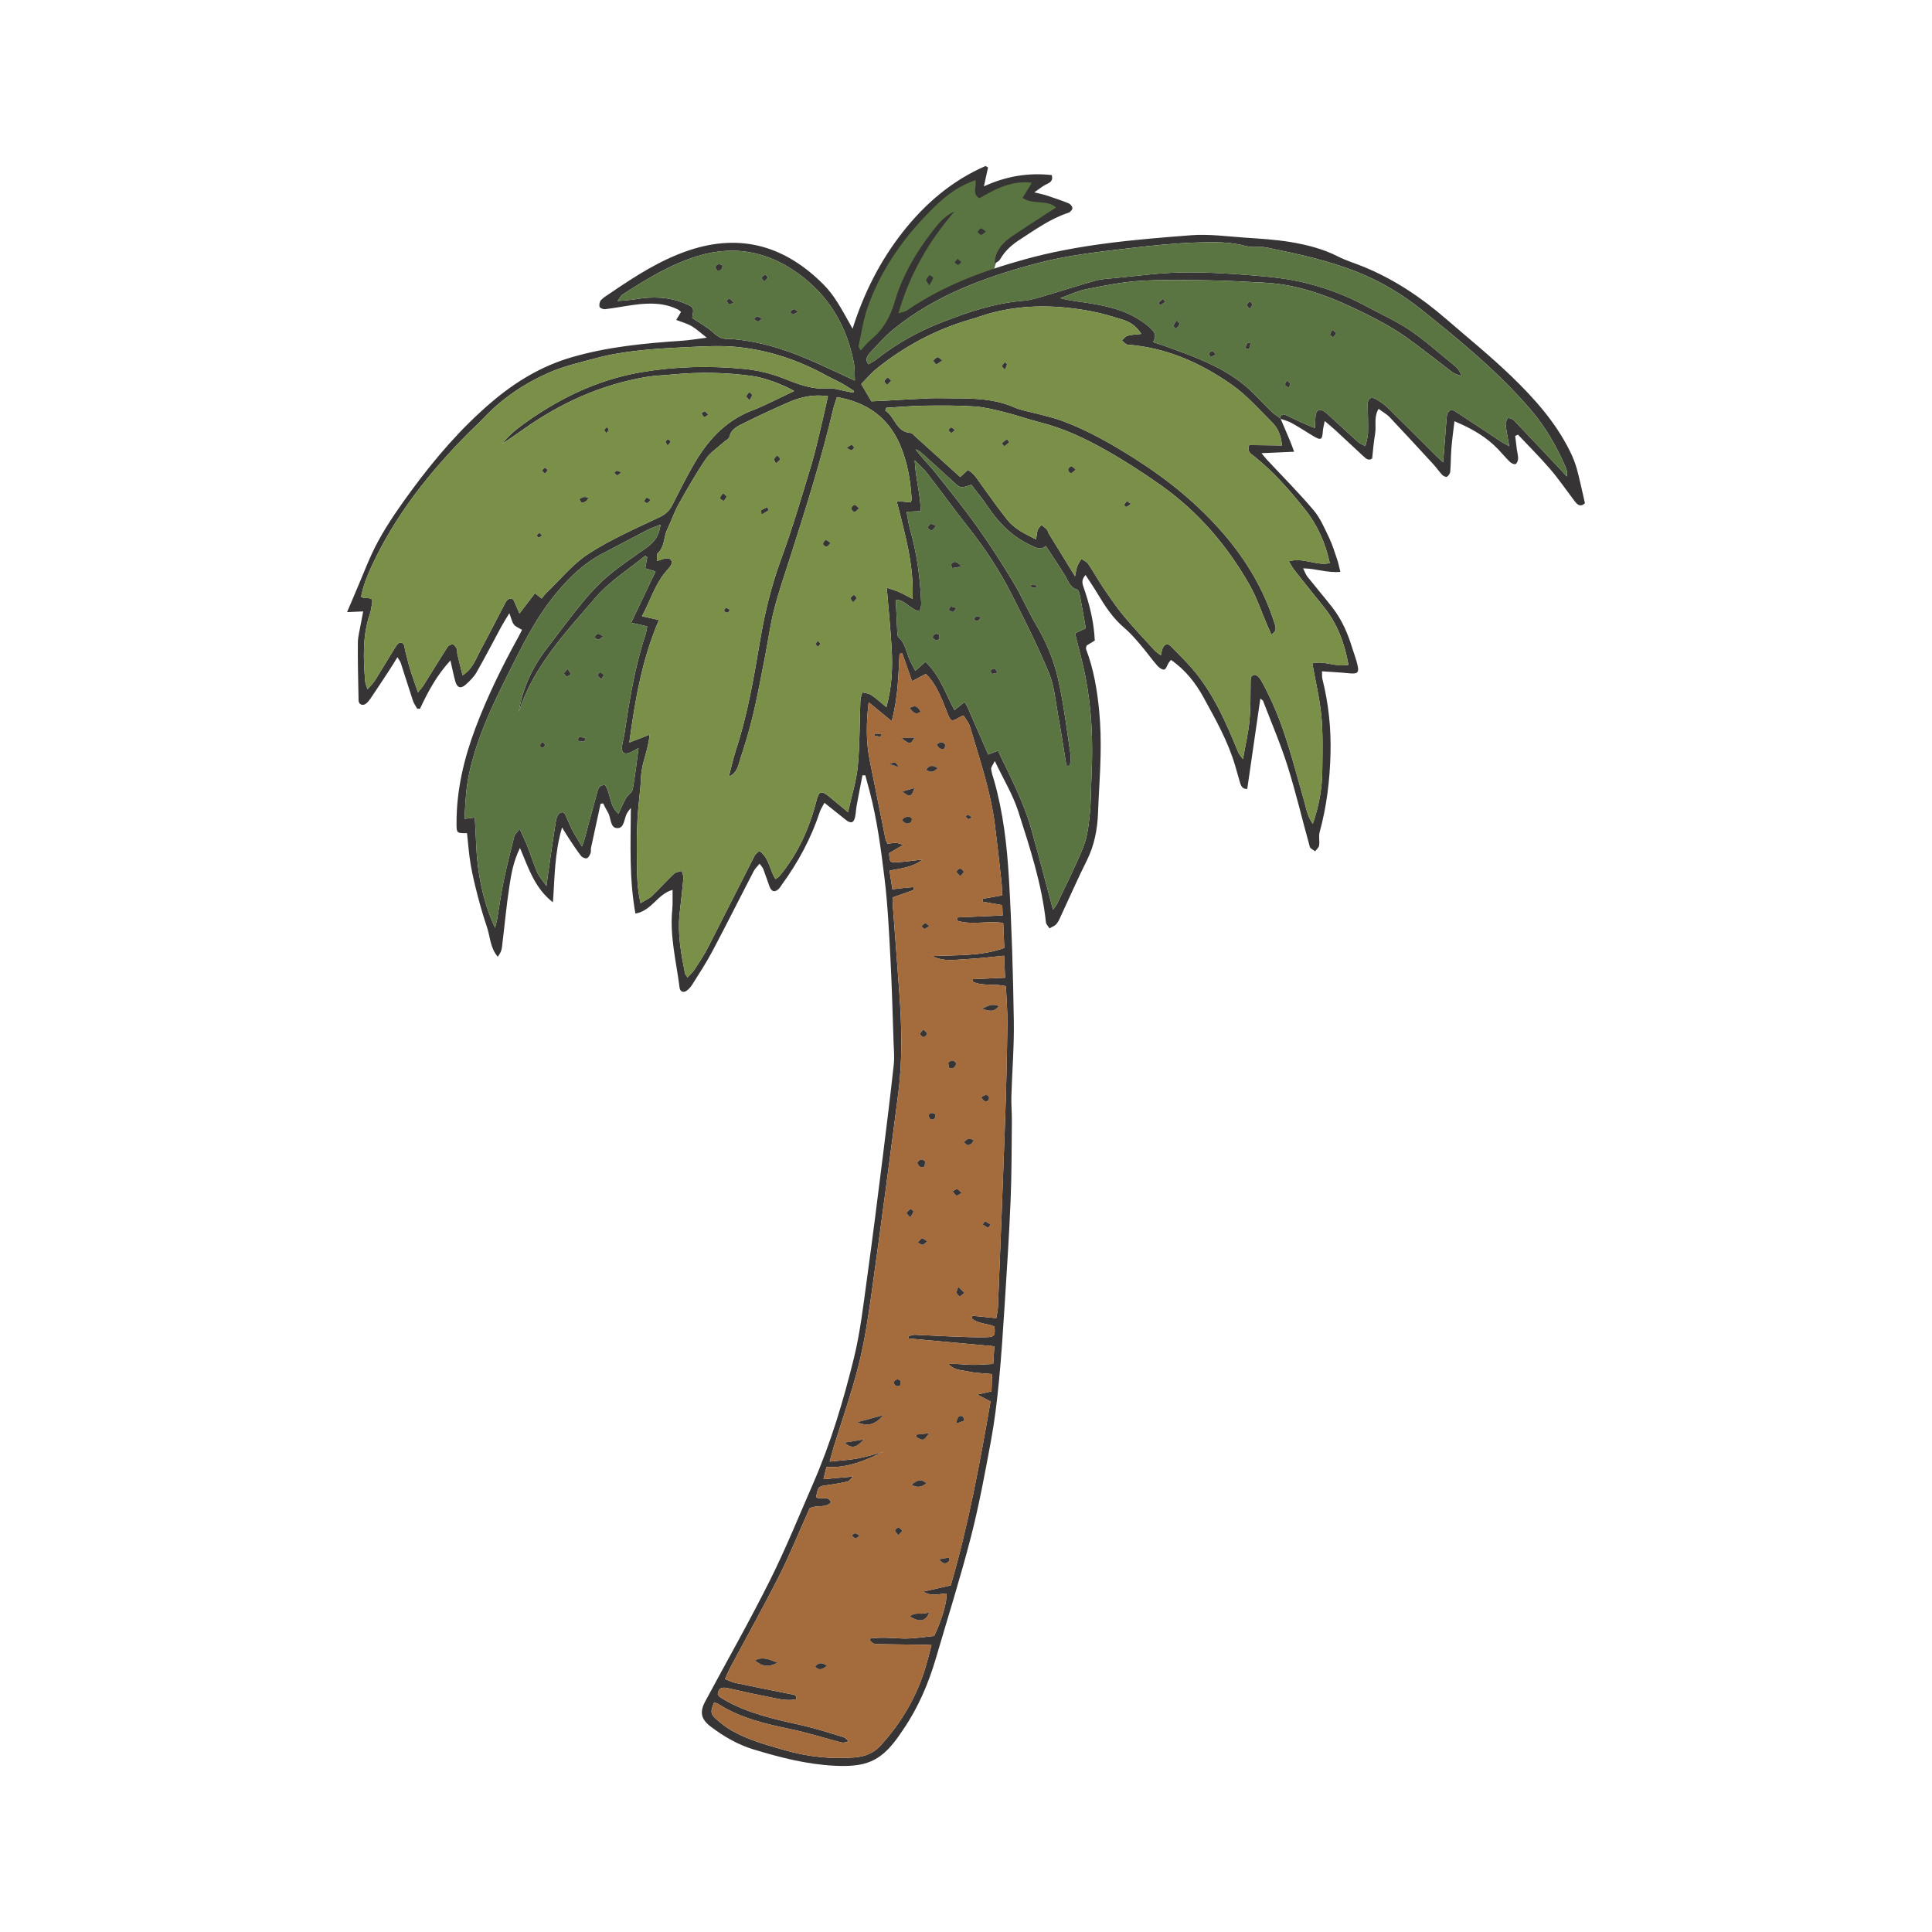 <?xml version="1.0" encoding="UTF-8"?>
<!DOCTYPE svg PUBLIC "-//W3C//DTD SVG 1.1//EN" "http://www.w3.org/Graphics/SVG/1.1/DTD/svg11.dtd">
<!-- Creator: CorelDRAW 2018 (64-Bit) -->
<svg xmlns="http://www.w3.org/2000/svg" xml:space="preserve" width="3.413in" height="3.413in" version="1.1" style="shape-rendering:geometricPrecision; text-rendering:geometricPrecision; image-rendering:optimizeQuality; fill-rule:evenodd; clip-rule:evenodd"
viewBox="0 0 3413.33 3413.33"
 xmlns:xlink="http://www.w3.org/1999/xlink">
 <defs>
  <style type="text/css">
   <![CDATA[
    .fil0 {fill:none}
    .fil2 {fill:#373435}
    .fil3 {fill:#A46B3C}
    .fil4 {fill:#7A9048}
    .fil1 {fill:#5A7541}
   ]]>
  </style>
 </defs>
 <g id="Layer_x0020_1">
  <rect class="fil0" x="-0" y="-0" width="3413.33" height="3413.33"/>
  <g id="_2051697495200">
   <polygon class="fil1" points="1885.14,371.09 1827.85,397.71 1781.22,431.61 1762.46,454.8 1754.27,482.69 1705.04,497.77 1641.04,528.17 1603.59,556.48 1568.54,580.41 1520.79,628.1 1506.01,604.7 1540.3,505.99 1579.5,440.6 1641.41,363.04 1690.59,328.15 1733.41,304.73 1729.72,337.59 1772.03,321.95 1825.1,317.01 1844.06,317.87 1815.78,338.92 1818.61,344.81 1835.96,348.33 "/>
   <path class="fil2" d="M1510.36 672.38c-0.59,-12.81 0.02,-21.31 -1.46,-29.43 -11.3,-61.29 -39.9,-113.3 -88.71,-152.16 -55.48,-44.24 -118.22,-59.74 -187.77,-38.39 -48.41,14.85 -90.96,41.11 -133.03,68.29 -2.63,1.72 -4.08,5.38 -8.27,11.2 12.94,-1.28 22.19,-1.65 31.25,-3.2 30.16,-5.13 59.74,-4.54 88.31,7.75 4.82,2.06 11.27,4.28 13.09,8.23 2.09,4.39 -0.24,10.85 -0.71,17.19 12.36,8.38 26.3,15.63 37.3,25.97 8.67,8.15 17.02,11.8 28.31,11.11 4.6,-0.29 9.3,0.56 13.98,1.04 50.35,5.19 97.27,21.98 143.02,42.6 20.04,9 39.87,18.37 64.69,29.81zm-593.85 585.3c6.7,-41.5 23.81,-78.43 49.26,-111.58 21.51,-28.03 42.5,-56.54 64.96,-83.78 13.52,-16.39 28.35,-32.1 44.65,-45.67 20.89,-17.45 43.63,-32.82 66.1,-48.37 13.74,-9.51 23.02,-21.13 25.47,-41.31 -9.15,3.65 -16.56,5.92 -23.36,9.42 -25.47,13.13 -50.64,26.94 -76.17,39.97 -38.97,19.89 -68.6,50.22 -94.74,84.3 -31,40.48 -53.07,86.21 -75.83,131.55 -28.16,56.15 -54.77,112.82 -68.06,174.73 -5.63,26.13 -6.67,52.54 -8.15,79.8 7.12,-0.94 12.69,-1.66 18.24,-2.39 2.2,33.2 2.01,65.73 7.09,97.42 5.13,32 13.05,63.94 28.63,97.58 1.93,-7.96 3.06,-11.65 3.71,-15.42 3.81,-22.33 6.78,-44.81 11.43,-66.96 5.56,-26.7 12.24,-53.16 18.91,-79.62 0.93,-3.62 4.78,-6.49 9.56,-12.73 5.49,12.24 9.89,20.96 13.41,30.03 6.08,15.52 11.05,31.48 17.61,46.76 3.16,7.28 8.96,13.45 16.19,23.96 1.24,-9.33 1.68,-13.13 2.21,-16.91 4.8,-32.97 9.37,-65.98 14.69,-98.86 0.81,-5.11 4.11,-12.44 8.04,-13.89 7.46,-2.75 9.04,5.5 11.53,10.74 3.39,7.25 6.33,14.74 10.09,21.8 4.48,8.29 9.6,16.21 16.15,27.22 2.43,-6.58 3.49,-8.86 4.14,-11.27 7.32,-27.02 14.42,-54.11 21.96,-81.09 2.05,-7.24 2.74,-16.47 14.77,-16.17 10.32,14.86 6.95,36.4 23.69,50.67 4.89,-10.24 8.67,-19.42 13.58,-27.98 3.17,-5.55 10.6,-9.64 11.61,-15.21 4.24,-23.31 6.79,-46.92 10.28,-72.89 -6.32,3.41 -10.64,6.18 -15.3,8.11 -9.95,4.13 -15.46,-0.17 -13.99,-11.05 0.99,-7.24 3.14,-14.35 4.24,-21.57 8.9,-59.34 18.25,-118.54 37.26,-175.72 1.61,-4.78 2.07,-9.87 3.06,-14.7 -10.11,-2.33 -18.7,-4.3 -28.29,-6.49 15.14,-31.76 29.04,-61.05 43.06,-90.49 -6.59,-2.02 -12.4,-3.79 -18.28,-5.58 1.46,-7.94 2.51,-13.78 3.57,-19.64l-3.65 -2.54c-29.18,24.05 -62.44,44.63 -86.77,72.87 -53.33,61.83 -110.46,122.02 -136.58,202.97zm973.68 95.25c-2.03,-0.07 -4.02,-0.11 -6.06,-0.17 -4.92,-30.16 -9.46,-60.43 -14.98,-90.46 -4.52,-24.88 -6.61,-51.04 -16.15,-73.99 -19.63,-47.28 -42.74,-93.22 -66,-138.91 -21.5,-42.25 -47.48,-81.8 -77.09,-119 -24.44,-30.76 -47.42,-62.7 -71.41,-93.81 -5.73,-7.4 -13.01,-13.59 -22.5,-23.35 1.72,33.36 10.42,60.93 10.6,89.8 -9.13,0.4 -16.07,0.72 -24.9,1.11 2.07,10.83 3.16,20.73 5.88,30.16 12.44,43.22 18.3,87.41 19.98,132.21 0.19,4.11 -1.68,8.29 -2.89,13.57 -16.83,-3.37 -25.25,-20.4 -42.05,-20.62 0.98,21.46 1.89,41.89 2.88,62.32l1.38 3.63c13.2,11.02 14.37,28.02 21.13,42.22 2.76,5.77 5.83,11.35 9.02,17.48 6.89,-6.11 12.38,-10.93 18.03,-15.93 26.13,24.69 35.35,56.72 51.27,85.3 5.76,-4.65 10.21,-8.22 17.67,-14.22 1.99,3.26 4.05,6 5.37,9.04 12.2,27.85 24.3,55.75 36.52,83.81 4.06,-1.6 9.77,-3.85 17.24,-6.8 21.72,45.72 44.86,89.22 58.38,136.84 13.24,46.86 25.39,94.02 38.85,144.09 3.98,-5.76 6.18,-8.24 7.54,-11.13 15.62,-33.19 32.52,-65.89 46.06,-99.9 7,-17.58 9.35,-37.39 11.29,-56.46 2.44,-23.85 2.11,-47.97 3.24,-71.94 2.78,-58.17 0.24,-116.03 -10.98,-173.23 -4.93,-25.27 -12.04,-50.11 -18.24,-75.56 7.07,-3.4 12.26,-5.84 18.98,-9.08 -3.57,-20.14 -7.03,-40.39 -10.9,-60.56 -0.59,-3.01 -2.72,-7.44 -5.04,-8.08 -12.22,-3.43 -14.55,-14.5 -20.04,-23.4 -10.84,-17.51 -22.37,-34.61 -34.59,-53.4 -9.42,8.23 -17.35,3.1 -25.88,-0.85 -32.55,-15.04 -56.84,-38.87 -76.48,-68.38 -9.09,-13.72 -19.8,-26.39 -29.24,-38.83 -19.35,6.46 -19.21,6.3 -32,-5.52 -19.1,-17.63 -38.42,-35.06 -57.79,-52.41 -2.41,-2.17 -5.86,-3.22 -8.78,-4.78 10.5,14.52 23.04,26.37 33.74,39.7 25.82,32.25 51.78,64.47 75.72,98.06 22.82,31.96 43.91,65.19 64.2,98.79 14.45,23.93 25.28,50.02 39.6,74.02 17.59,29.52 30.7,61.15 38.28,93.95 10.31,44.66 15.52,90.5 22.47,135.94 0.94,6.04 -0.83,12.49 -1.33,18.76zm-382.78 -659.14l1.38 -3c-7.06,-4.47 -13.95,-9.27 -21.22,-13.29 -9.31,-5.19 -19.17,-9.44 -28.56,-14.59 -48.41,-26.66 -100.24,-43.91 -155,-49.72 -30.23,-3.22 -61.18,-1.25 -91.69,0.2 -53.92,2.6 -107.97,5.61 -160.47,19.69 -28.28,7.58 -57.29,14.28 -83.83,26.12 -43.36,19.33 -82.56,45.89 -115.24,81.13 -7.68,8.3 -16.38,15.73 -24.34,23.76 -70.07,70.39 -131.13,147.38 -172.83,238.3 -7.61,16.66 -14.3,34.01 -17.63,51.94 2.89,1.26 4.04,2.15 5.21,2.18 15.81,0.36 15.91,0.45 13.21,14.85 -0.75,3.93 -1.14,8 -2.43,11.74 -13.78,39.47 -12.07,80.08 -8.75,120.77 0.34,3.99 2.18,7.83 4.05,14.05 5.8,-6.81 10.21,-10.93 13.35,-15.91 11.35,-18.06 22.11,-36.47 33.4,-54.55 2.96,-4.66 6.97,-11.91 10.74,-12.07 8.92,-0.37 7.62,9.1 9.32,15.09 2.96,10.25 5.01,20.77 8.19,30.96 4.04,13.09 8.78,26 14.2,41.9 4.91,-6.19 7.54,-8.94 9.56,-12.12 14.09,-22.53 27.91,-45.23 42.26,-67.58 1.78,-2.81 6.56,-5.64 9.5,-5.27 2.76,0.37 5.67,4.68 7.16,7.9 1.34,2.83 0.39,6.64 1.13,9.85 2.78,11.91 5.86,23.76 9.12,36.9 17.17,-10.65 22.27,-26.26 29.66,-40.24 15.22,-28.89 30.46,-57.74 45.41,-86.78 3.11,-5.97 6.18,-10.33 14.54,-7.12 3.06,6.96 6.38,14.49 10.98,25.03 10.38,-13.56 18.66,-24.44 27.34,-35.79 4.37,3.4 7.76,6.08 11.85,9.28 3.09,-3.73 5.35,-7.04 8.13,-9.72 24.56,-23.46 46.5,-51.03 74.53,-69.19 38.89,-25.23 82.01,-44.15 124.1,-64.04 11.23,-5.28 18.6,-11.36 23.95,-22 11.33,-22.55 22.85,-45.01 35.2,-67.01 24.65,-43.94 55.93,-80.73 104.85,-99.76 25.63,-9.96 50.07,-23.03 75.39,-34.85 -20.87,-12.14 -53.88,-23.74 -73.05,-26.39 -47.01,-6.54 -94.13,-7.43 -141.36,-2.89 -15.93,1.54 -32.07,1.87 -47.78,4.57 -78.91,13.52 -150.02,45.6 -215.19,91.64 -12.72,9 -25.69,17.74 -38.56,26.59 9.34,-12.27 20.46,-22.35 32.48,-31.25 64.09,-47.41 134.15,-82 213.32,-95.52 60.11,-10.23 120.73,-11.79 181.4,-5.81 23.91,2.34 46.95,7.78 69.61,16.64 25.17,9.83 50.44,20.31 78.89,17.77 10.3,-0.93 20.97,3.11 31.49,4.94 4.34,0.78 8.67,1.74 13.04,2.63zm874.97 480.79c-7.01,-38.7 -19.7,-72.61 -43.31,-101.93 -17.56,-21.83 -35.07,-43.67 -52.42,-65.65 -3.13,-3.94 -5.39,-8.52 -9.6,-15.36 25.8,-7.42 48.49,8.59 72.34,3.22 -7.78,-35.7 -21.82,-67.35 -43.73,-94.76 -27.07,-33.88 -55.52,-66.67 -89.77,-93.85 -5.08,-4.08 -13.35,-7.81 -8.81,-19.95 18.46,0.25 37.81,0.48 57.87,0.71 -1.64,-17.04 -6.95,-30.31 -16.88,-40.23 -23.58,-23.53 -46.06,-49.19 -73.17,-68.02 -54.63,-38.01 -114.75,-64.69 -182.61,-69.82 -3.52,-0.26 -6.81,-4.8 -10.19,-7.34 3.2,-2.9 6,-7.33 9.7,-8.36 7.24,-2.03 15,-2.15 24.6,-3.3 -9.25,-14.42 -20.48,-21.3 -33.31,-25.24 -17.79,-5.44 -35.66,-11 -53.84,-14.5 -59.61,-11.44 -119.31,-12.97 -178.53,2.89 -11.57,3.1 -22.78,7.47 -34.3,10.75 -61.8,17.52 -117.35,47.13 -167.34,87.22 -10.15,8.16 -18.6,18.48 -27.54,27.51 6.71,11.29 12.06,20.35 18.04,30.44 7.48,-0.33 15.4,-0.62 23.26,-1.04 26.61,-1.44 53.21,-3.17 79.84,-4.28 13.31,-0.55 26.63,0.07 39.98,0.07 37.43,0.02 74.61,0.55 109.94,16.19 12.65,5.6 26.94,7.42 40.45,11.15 14.71,4.02 29.75,7.29 43.99,12.6 45.82,17.06 87.91,41.2 129.13,67.47 58.36,37.2 111.31,80.28 156.43,132.91 39.48,46.08 69.97,97.24 88.54,155.23 2.39,7.5 6.16,14.9 -4.96,21.81 -2.77,-6.23 -5.11,-11.4 -7.4,-16.63 -10.25,-23.8 -18.46,-48.78 -31.17,-71.18 -39.39,-69.2 -90.35,-128.84 -155.5,-175.16 -31.51,-22.37 -64.08,-43.51 -97.69,-62.5 -37.04,-20.96 -75.65,-39.19 -117.47,-49.66 -21.25,-5.35 -42.02,-12.79 -63.34,-18.1 -17.36,-4.31 -35.04,-8.71 -52.77,-9.85 -29.24,-1.88 -58.67,-1.73 -87.99,-1.31 -22.37,0.31 -44.68,2.42 -67.05,3.72l-1.8 5.02c17.47,10.52 18.7,37.83 45.03,39.46 2.17,0.12 4.34,2.83 6.3,4.6 16.8,15.13 33.57,30.37 50.37,45.57 10.22,9.23 20.44,18.42 30.68,27.67 4.93,-4.5 9.15,-8.33 13.72,-12.53 11.49,6.81 17.27,17.39 24.22,26.95 14.87,20.48 29.44,41.26 45.19,61.06 12.95,16.26 31.33,24.93 51,34.76 1.2,-7.63 1.26,-12.42 2.82,-16.63 1.21,-3.33 4.3,-5.98 6.52,-8.93 3.28,2.64 6.87,5 9.69,8.06 1.7,1.84 1.96,4.95 3.34,7.2 14.8,24.1 29.61,48.16 46.41,75.4 1.91,-8.88 2.33,-13.56 3.97,-17.78 1.81,-4.54 4.74,-8.64 7.17,-12.91 4.08,2.83 9.38,4.8 11.99,8.64 9.35,13.74 17.33,28.44 26.69,42.2 11.55,17 23.1,34.15 36.19,49.94 17.45,21 36.29,40.85 54.67,61.01 2.82,3.06 6.61,5.29 10.88,8.68 1.49,-5.77 1.8,-9.91 3.57,-13.34 3.39,-6.56 8.53,-8.64 14.29,-2.69 12.58,12.85 25.49,25.42 37.27,39.01 37.69,43.6 60.16,95.65 81.64,148.25 1.22,2.98 3.71,5.43 8.37,12 4.46,-25.46 9.44,-46.24 11.43,-67.31 2.19,-22.44 1.8,-45.15 2,-67.74 0.04,-6.44 -0.2,-13.41 7.36,-13.8 3.53,-0.19 8.45,5.08 10.8,9.04 5.8,9.69 10.66,19.98 15.58,30.21 28.22,58.63 43.08,121.73 60.95,183.81 3.65,12.76 5.52,26.46 15.26,40.22 11.29,-32.64 16.47,-63.31 16.8,-94.67 0.29,-31.95 1.3,-64.09 -1.64,-95.81 -2.92,-30.77 -10.33,-61.12 -16.01,-93.15 21.7,-5.28 41.56,7.39 63.87,2.62zm-816.35 74.79c9.87,-35.83 11.24,-70.1 9.22,-104.46 -1.98,-34.41 -5.45,-68.71 -8.57,-106.63 9.02,3.13 15.63,5.01 21.91,7.76 7.06,3.08 13.76,6.96 23.59,12.05 2.86,-60.69 -13.66,-115.39 -27.96,-172.92 9.5,0.94 17,1.69 24.8,2.46 0.67,-2.35 1.64,-4.2 1.54,-5.98 -1.84,-32.88 -7.4,-65.21 -20.3,-95.47 -20.71,-48.59 -58.77,-75.57 -111.65,-84.62 -2.41,7.81 -4.99,14.58 -6.63,21.58 -20.4,86.37 -47.01,170.92 -74.02,255.4 -10.29,32.31 -21.54,64.45 -30.03,97.26 -7.29,28.33 -11.06,57.58 -16.74,86.34 -6.58,33.33 -12.67,66.82 -20.51,99.87 -6.3,26.53 -14.17,52.72 -22.72,78.63 -3.6,10.92 -4.94,24.47 -20.3,31.63 4.64,-17.64 7.9,-33.11 12.8,-48.05 20.63,-62.96 31.51,-128.03 42.51,-193.07 8.19,-48.68 19.8,-96.2 36.86,-142.8 19.92,-54.32 36.35,-109.96 53.12,-165.41 8.49,-28 14.44,-56.76 21.42,-85.22 2.94,-12.16 5.45,-24.41 8.41,-37.74 -25.69,-3.76 -48.15,1.43 -69.67,10.78 -26.24,11.43 -52.26,23.5 -77.87,36.22 -10.94,5.42 -23.16,10.27 -26.59,24.88 -0.87,3.69 -6.54,6.23 -9.97,9.35 -10.72,9.77 -23.71,17.97 -31.63,29.63 -17.57,25.83 -33.09,53.09 -48.35,80.39 -7.78,13.88 -12.65,29.39 -19.7,43.68 -6.79,13.67 -4.16,30.9 -16.88,42.45 -2.28,2.07 -1.03,8.04 -1.56,13.85 7.17,-2.09 12.09,-4.27 17.14,-4.85 7.14,-0.81 11.39,5.6 7.88,11.83 -2.59,4.59 -6.44,8.46 -9.87,12.56 -19.08,22.91 -27.11,51.39 -41.48,77.95 10.74,2.38 19.25,4.28 29.91,6.66 -29.85,69.91 -42.13,141 -52.28,216.54 12.61,-4.93 21.95,-8.59 35.75,-13.96 -2.06,27.46 -14.02,49.72 -14.95,73.89 -1.01,24.56 -4.94,49 -6.28,73.58 -1.27,24.61 -1.46,49.31 -1.11,73.96 0.34,24.32 -0.04,48.86 6.5,76.26 8.11,-4.96 14.78,-7.7 19.66,-12.34 13.44,-12.83 25.88,-26.78 39.35,-39.6 3.2,-3.06 9,-3.39 13.58,-4.98 1.12,4.2 3.44,8.51 3.08,12.57 -1.89,21.2 -4.56,42.34 -6.79,63.51 -3.73,35.64 2.68,70.38 9.61,105.06 0.37,1.69 1.93,3.15 4.42,7.11 4.93,-5.57 9.7,-9.83 13.11,-15.03 8.02,-12.28 16.15,-24.59 22.84,-37.62 27.7,-53.94 54.81,-108.18 82.41,-162.18 1.85,-3.59 5.86,-6.02 8.63,-8.77 17.67,12.88 18,33.69 28.39,49.83 2.92,-2.16 5.39,-3.33 7.01,-5.24 32.57,-39.25 52.95,-84.52 65.47,-133.59 4.3,-16.83 8.51,-18.4 22.4,-6.93 10.09,8.35 20.24,16.68 33.35,27.49 6.52,-29.72 14.77,-55.29 17.25,-81.41 3.61,-38.37 3,-77.14 4.52,-115.73 0.19,-4.93 2.27,-9.79 3.46,-14.66 5.35,1.52 11.45,1.86 15.83,4.79 8.71,5.84 16.49,13.09 26.7,21.45zm-304.38 1758.59c-6.65,15.26 -6.61,20.05 3,28.62 8.47,7.51 17.47,14.73 27.19,20.35 29.63,17.16 62.29,25.88 95.07,35.28 40.53,11.63 80.71,15.84 122.5,12.74 18.5,-1.4 33.9,-7.46 46.06,-20.75 36.98,-40.41 64.18,-86.55 79.88,-139.19 3.67,-12.37 6.75,-24.95 10.37,-38.59 -6.87,-0.28 -10.84,-0.53 -14.77,-0.57 -26.63,-0.37 -53.22,-0.61 -79.86,-1.07 -5.77,-0.1 -11.71,-0.73 -15.26,-9.69 20.73,-3.18 39.56,-0.87 58.6,-0.26 18.99,0.6 38.09,-2.89 56.07,-4.5 14.27,-30.65 22.89,-61.02 21.68,-75.08 -12.44,0.25 -25.31,6.43 -41.12,-3.34 18.17,-4.07 32.61,-7.31 48.59,-10.9 30.97,-105.31 51.37,-215.26 70.34,-325.01 -7.86,-4.05 -13.64,-7.03 -23.57,-12.15 11.23,-2.54 17.4,-3.94 25.27,-5.72 0.34,-10.06 0.71,-19.68 1.09,-30.5 -15.26,-1.53 -28.67,-1.63 -41.48,-4.48 -12.01,-2.66 -25.81,-1.8 -35.3,-13.25 13.25,-1 26.08,1.04 38.91,1.38 12.99,0.36 26.02,-0.95 39.8,-1.56 0.75,-11.59 1.4,-21.31 2.03,-31.17 -51.95,-4.74 -101.69,-9.28 -151.37,-13.84l-0.11 -3.97c3.63,-0.91 7.25,-2.67 10.81,-2.55 20.57,0.73 41.13,2.13 61.67,2.88 21.91,0.83 43.89,2.07 65.8,1.42 13.8,-0.41 14.97,-3.59 13.33,-18.95 -13.31,-5.62 -29.18,-4.5 -40.47,-14.55l1.14 -4.39c13.56,1.33 27.17,2.69 42.57,4.23 1.04,-6.22 2.72,-12.58 2.96,-18.96 4.38,-110 8.83,-219.93 12.65,-329.9 2.03,-57.35 3.3,-114.72 4.07,-172.09 0.26,-21.8 -1.74,-43.63 -2.73,-65.55 -20.59,-5.09 -40.9,0.5 -58.39,-7.91l0.39 -4.5c18.57,-0.83 37.13,-1.66 56.63,-2.52 -0.58,-13.38 -1.13,-25.52 -1.74,-38.89 -22.98,2.17 -44.06,4.92 -65.21,5.92 -20.61,0.95 -41.7,5.26 -61.54,-5.28 42.68,-2.12 85.65,0.56 127.13,-14.31 -0.67,-15.35 -1.28,-29.09 -1.96,-44.23 -27.6,-4.27 -55.51,4.38 -81.67,-4.04 0.02,-1.87 0.06,-3.75 0.08,-5.62 26.69,-1.19 53.39,-2.37 80.71,-3.6 -0.35,-7.8 -0.57,-12.79 -0.81,-18.19 -12.2,-2.16 -23.43,-4.14 -34.65,-6.1l-0.08 -5.1c11.08,-1.94 22.13,-3.87 34.55,-6.03 -0.38,-8.43 -0.31,-15.7 -1.09,-22.92 -3.7,-33.81 -7.4,-67.62 -11.67,-101.37 -7.52,-59.85 -27.18,-116.69 -44.16,-174.15 -2.11,-7.04 -7.48,-13.07 -11.31,-19.51 -4.18,1.96 -6.04,2.64 -7.7,3.63 -12.93,7.69 -14.59,7.26 -20.12,-5.97 -3.3,-8.02 -6.12,-16.24 -9.6,-24.19 -7.39,-17.07 -15.34,-33.85 -29.2,-46.72 -8.04,4.26 -15.34,8.13 -24.32,12.86 -6.28,-17.93 -11.73,-33.58 -17.24,-49.23l-4.87 0.69c-1.97,38.74 -2.7,77.66 -13.85,119.09 -14.72,-12.12 -26.63,-21.89 -40.67,-33.46 -4.35,36.57 -4.8,69.59 1.83,102.55 9.3,46.39 18.52,92.79 27.92,139.13 0.61,3.02 2.47,5.76 3.61,8.35 15.72,-2.29 15.72,-2.29 27.7,2.18 -9.5,5.46 -17.15,9.86 -24.85,14.33 0.73,15.87 1.16,17 14.23,16.21 15,-0.89 29.95,-3.18 44.9,-4.86 -16.51,13.47 -36.94,15.56 -58.48,19.52 1.85,12.17 3.34,22.24 5.01,33.09 8.23,-0.96 14.1,-1.73 20.02,-2.35 5.78,-0.59 11.57,-1.04 17.39,-1.56l0.65 5.04c-12.18,4.32 -24.38,8.64 -37.84,13.38 0.29,6.46 0.41,12.4 0.86,18.32 3.7,49.85 7.61,99.73 11.18,149.6 4.28,59.31 5.81,118.7 -1.8,177.83 -15.26,118.4 -30.92,236.78 -47.46,355.01 -5.89,42.23 -12.32,84.67 -22.74,125.94 -12.38,49.06 -29.35,96.98 -44.26,145.43 -2.21,7.26 -4.05,14.64 -6.81,24.46 18.6,-1.98 33.96,-2.69 48.93,-5.44 15.48,-2.86 30.62,-7.69 45.94,-11.65 -31.69,14.78 -63.45,29.18 -100.44,26.48 -1.66,6.85 -3.21,13.03 -5.35,21.74 18.08,-1.64 33.68,-3.06 53.05,-4.8 -5.41,4.59 -7.78,8.25 -10.82,8.94 -10.96,2.55 -22.17,4.5 -33.37,5.98 -17.98,2.37 -18.02,2.17 -21.89,21.22 7.16,7.03 20.49,-4.4 26.52,9.44 -10.29,11.18 -25.83,3.75 -38.17,10.84 -1.69,3.93 -3.65,8.86 -5.82,13.68 -16.12,35.86 -30.98,72.4 -48.77,107.44 -27.17,53.48 -56.46,105.92 -84.7,158.87 -3.59,6.7 -6.48,13.8 -10.04,21.52 7.69,2.94 12.46,5.47 17.59,6.56 32.53,6.83 65.17,13.36 97.79,19.9 4.97,1 11.09,0.13 11.01,8.98 -14.75,3.52 -29,0.14 -43.06,-2.65 -26.12,-5.19 -52.16,-10.66 -78.12,-16.72 -10.56,-2.46 -16.8,-0.45 -17.96,10.78l2.45 3.71c2.66,1.98 5.45,3.81 8.31,5.47 42.74,24.98 90.35,34.91 137.89,45.63 24.6,5.53 48.67,13.42 72.87,20.72 3.71,1.11 6.59,4.76 9.91,7.23 -5.71,2.9 -10.17,3.14 -14.26,2.07 -29.62,-7.75 -58.91,-17.11 -88.8,-23.35 -44.6,-9.29 -88.57,-19.47 -127.57,-44.46 -2.06,-1.36 -4.88,-1.65 -7.25,-2.4zm1000.74 -2268.48c5.69,13.36 11.44,26.67 17.04,40.09 2.19,5.28 4.04,10.75 6.93,18.53 -20.1,0.9 -37.55,1.67 -57.63,2.57 3.89,4.7 6.42,8.07 9.32,11.15 27.64,29.69 56.37,58.46 82.59,89.38 11.78,13.93 19.3,31.69 27.33,48.39 6.06,12.55 10.07,26.11 14.59,39.35 2.07,6.07 3.26,12.46 5.53,21.4 -22.98,2.13 -42.65,-5.88 -65.85,-6.22 3.18,6.27 4.68,11.02 7.57,14.69 14.53,18.23 29.69,35.95 44,54.3 16.62,21.28 27.28,45.59 35.09,71.28 2.72,8.93 6.14,17.63 8.49,26.62 4.67,17.8 2.21,20.2 -15.4,18.39 -14.99,-1.55 -30.15,-2.22 -46.39,-3.35 0.27,5.89 -0.18,9.81 0.71,13.39 10.92,43.53 15.52,87.33 14.33,132.56 -1.24,47.09 -6.75,92.86 -19.17,138.12 -2.03,7.4 0.24,15.89 -0.93,23.66 -0.56,3.69 -4.58,6.85 -7.03,10.27 -3.24,-2.64 -8.51,-4.67 -9.41,-7.94 -13.29,-47.43 -24.46,-95.48 -39.23,-142.43 -12.41,-39.31 -28.83,-77.37 -43.6,-115.93l-4.58 -3.54c-7.74,53.39 -15.38,106.04 -23.13,159.59 -8.3,0.58 -11.04,-4.91 -12.94,-11.73 -2.65,-9.64 -5.49,-19.22 -8.29,-28.83 -12.6,-43.3 -34.73,-82.31 -56.19,-121.44 -14.05,-25.57 -32.2,-48.62 -57.43,-65.97 -1.82,2.43 -3.06,3.77 -4.03,5.31 -2.63,4.13 -4.58,11.15 -7.89,11.78 -3.58,0.71 -9.3,-3.55 -12.38,-7.13 -10.43,-12.11 -19.76,-25.19 -30.15,-37.33 -8.67,-10.11 -17.45,-20.39 -27.6,-28.92 -20.36,-17.11 -34.45,-38.72 -47.84,-61.11 -6.36,-10.7 -13.5,-20.99 -20.93,-32.54 -7.18,7.74 -6.2,13.9 -3.63,21.16 10.54,30.32 18.42,61.28 19.92,94.65 -4.7,2.87 -9.6,5.83 -14.39,8.77 -0.46,2.35 -1.64,4.6 -1.07,6.15 13.68,35.9 19.88,73.46 23.42,111.35 2.34,25.15 2.82,50.59 2.33,75.86 -0.61,33.93 -3.28,67.87 -4.54,101.8 -1.07,29.69 -6.48,57.97 -19.94,84.92 -15.84,31.59 -29.97,64.04 -44.9,96.05 -2.55,5.44 -4.8,11.32 -8.57,15.79 -3.02,3.57 -8.15,5.28 -12.36,7.82 -2.19,-3.65 -5.92,-7.13 -6.32,-10.98 -7.17,-67.51 -28.31,-131.65 -48.84,-195.7 -9.42,-29.44 -26.08,-56.59 -41.44,-89.03 -3.48,7.16 -6.75,10.71 -6.44,13.96 0.59,6.56 3,12.96 4.87,19.37 16.3,56.76 23.06,115.23 26.52,173.75 4.95,83.8 7.25,167.8 8.65,251.75 0.73,44.59 -3.02,89.26 -4.32,133.91 -0.42,14.65 1.04,29.33 0.86,43.99 -0.46,46.68 -0.29,93.4 -2.25,140.02 -2.57,61.92 -6.65,123.78 -10.57,185.62 -2.84,44.61 -5.7,89.26 -10.05,133.76 -3.41,35.11 -7.64,70.3 -14.07,104.97 -10.57,56.98 -21.07,114.17 -35.52,170.26 -18.46,71.61 -40.79,142.23 -61.56,213.23 -13.21,45.07 -31.43,87.89 -58.12,126.81 -3.02,4.4 -5.92,8.86 -9.06,13.2 -31.35,43.68 -58.03,53.23 -112.61,50.44 -49.38,-2.54 -96.05,-14.67 -142.6,-28.8 -27.63,-8.37 -52.54,-22.78 -75.58,-40.26 -17.17,-13.09 -19.98,-25.52 -9.79,-44.5 38.22,-71.15 78.12,-141.4 114.21,-213.58 28,-56.01 51.57,-114.27 76.6,-171.74 30.98,-71.17 53.2,-145.45 71.73,-220.54 11.33,-45.81 16.64,-93.21 23.15,-140.1 10.17,-73.3 19.29,-146.75 28.51,-220.19 6.63,-52.92 13.13,-105.85 18.91,-158.88 1.44,-13.14 0.14,-26.63 -0.33,-39.93 -1.72,-49.96 -2.98,-99.97 -5.64,-149.87 -2.47,-46.59 -4.68,-93.32 -10.35,-139.58 -6.26,-51.51 -13.11,-103.11 -26.28,-153.52 -2.47,-9.43 -5.04,-18.83 -7.64,-28.24l-5.04 -0c-3.44,17.89 -7.03,35.76 -10.31,53.69 -1.19,6.54 -1.28,13.31 -2.68,19.79 -2.39,10.91 -7.76,12.23 -16.73,4.9 -11.75,-9.53 -23.67,-18.87 -37.43,-29.84 -3.63,6.99 -6.63,11.2 -8.17,15.88 -15.28,46.68 -38.34,89.26 -67.18,128.83 -1.57,2.15 -2.86,4.58 -4.68,6.5 -7.36,7.8 -13.48,6.4 -17.29,-4.01 -3.64,-10.02 -6.91,-20.19 -10.72,-30.14 -1.05,-2.84 -3.5,-5.15 -6.53,-9.53 -4.31,5.38 -8.2,8.9 -10.48,13.27 -24.52,47.34 -48.37,95.02 -73.33,142.13 -10.59,20.01 -23.22,38.94 -35.19,58.2 -2.43,3.89 -5.66,7.57 -9.28,10.37 -6,4.65 -12.2,2.55 -13.11,-5.06 -5.75,-45.56 -17.51,-90.53 -12.96,-137.1 1.11,-11.2 0.4,-22.56 0.59,-35.54 -26.58,7.12 -36.54,36.84 -65.65,41.89 -11.22,-62.22 -8.43,-123.76 -8.07,-186.64 -2.33,3.13 -4.96,6.08 -6.87,9.45 -5.28,9.4 -4.27,26.58 -17.22,26.22 -12.76,-0.33 -10.57,-17.8 -16.09,-27.13 -3.19,-5.39 -5.89,-11.06 -8.77,-16.59l-4.54 0.7c-5.62,25.85 -11.31,51.72 -16.83,77.61 -0.7,3.23 0.25,6.96 -0.93,9.9 -1.35,3.39 -3.74,7.94 -6.58,8.74 -2.85,0.79 -8.07,-1.44 -10.05,-4.04 -7.42,-9.43 -13.94,-19.52 -20.61,-29.5 -3.93,-5.9 -7.56,-12.05 -13.07,-20.85 -13.44,45.34 -12.91,88.72 -16.07,132.23 -31.79,-24.46 -42.88,-59.57 -58.24,-96.07 -11.46,23.23 -15.32,45.37 -18.64,67.11 -5.59,36.16 -8.76,72.72 -13.28,109.07 -0.69,5.42 -3.2,10.63 -7.3,16.05 -13.53,-15.52 -13.31,-35.3 -19.23,-52.79 -5.98,-17.63 -11.22,-35.54 -15.93,-53.56 -4.86,-18.7 -9.48,-37.51 -12.75,-56.54 -3.13,-18.28 -4.37,-36.9 -6.46,-55.41 -18.6,0.07 -18.48,0 -18.5,-18.09 -0.09,-58.12 13.05,-113.47 33.42,-167.63 20.95,-55.71 47.11,-108.85 75.8,-160.87 2.24,-4.04 4.19,-8.21 6.49,-12.67 -5.17,-3.19 -11.02,-5.16 -14.23,-9.22 -3.48,-4.44 -4.6,-10.82 -8.17,-20.17 -5.78,9.57 -10.24,16.42 -14.12,23.58 -14.61,26.94 -28.57,54.27 -43.83,80.85 -4.82,8.44 -12.28,15.74 -19.7,22.24 -8.24,7.18 -14.59,4.96 -17.69,-5.8 -3.27,-11.33 -5.43,-22.96 -8.75,-37.4 -24.46,26.64 -39.84,55.51 -53.8,85.38l-4.92 -0.15c-2.56,-4.67 -5.87,-9.07 -7.5,-14.05 -7.4,-22.14 -14.21,-44.44 -21.44,-66.63 -0.93,-2.87 -3.08,-5.36 -5.97,-10.24 -5.59,8.98 -9.97,16.3 -14.64,23.39 -10.98,16.73 -22,33.4 -33.17,49.97 -2.25,3.26 -4.89,6.54 -8.02,8.85 -5.88,4.3 -12.69,1.06 -12.85,-5.97 -0.59,-33.93 -1.58,-67.85 -1.24,-101.77 0.12,-11.81 3.63,-23.61 5.65,-35.43 1.1,-6.41 2.37,-12.75 3.75,-19.98 -9.71,0.43 -17.47,0.77 -28.48,1.26 5.59,-13.12 9.83,-23.32 14.25,-33.46 13.54,-31.15 25.07,-63.41 41.34,-93.06 16.9,-30.83 37.34,-59.97 58.22,-88.38 41.97,-57.07 88.03,-110.73 142.21,-156.7 41.55,-35.27 87.34,-63.03 140.29,-78.52 63.86,-18.68 129.4,-24.9 195.36,-29.33 12.95,-0.87 25.88,-3.14 43.95,-5.41 -11.79,-9.09 -18.99,-15.91 -27.32,-20.72 -7.81,-4.46 -16.8,-6.78 -26.74,-10.63 3.29,-5.5 5.84,-9.73 8.49,-14.19l-4.44 -3.72c-24.98,-12.72 -51.51,-12.38 -78.24,-8.81 -17.14,2.28 -34.14,5.6 -51.31,7.74 -3.26,0.4 -9.28,-1.9 -9.89,-4.11 -1.03,-3.6 0.02,-9.45 2.57,-12.06 5,-5.17 11.55,-8.92 17.61,-13.04 43.57,-29.61 87.76,-58.17 138.32,-74.97 92.12,-30.59 170.21,-6.67 237.31,60.76 19.15,19.26 31.53,42.9 44.6,66.13 1.58,2.83 3.18,5.67 6.55,11.74 20.24,-63.79 48.92,-120.1 88.43,-170.46 39.76,-50.62 87.34,-91.28 146.47,-116.96l4.42 2.69c-2.15,9.77 -4.31,19.53 -7.33,33.27 40.29,-18.48 79.53,-24.37 119.92,-19.94 3,11.78 -4.7,13.73 -11.22,17.18 -5.55,2.91 -10.5,7.03 -19.68,13.37 10.36,2.54 15.93,3.55 21.24,5.31 13.24,4.41 26.48,8.81 39.39,14.02 3.06,1.21 6.73,5.51 6.74,8.45 0.01,2.76 -3.78,7.17 -6.81,8.16 -31.59,10.31 -58.13,29.47 -85.59,47.18 -14.29,9.21 -26.63,19.86 -35.1,34.84 -1.88,3.33 -5.59,5.63 -9.87,7.19 1.04,-22.26 14.25,-36.42 30.97,-47.72 25.29,-17.09 51.06,-33.48 77.49,-50.66 -16.37,-15.07 -41.13,-4.02 -59.09,-17.09 5.78,-9.37 10.48,-17.05 16.37,-26.63 -36.41,-4.46 -64.74,11.24 -92.56,27.23 -14.05,-8.03 -4.5,-19.76 -7.13,-32.1 -5.91,2.48 -11.63,4.64 -17.13,7.22 -28.45,13.26 -50.82,34.83 -71.83,56.94 -44.03,46.29 -79.45,98.93 -101.09,159.48 -8.03,22.38 -11.31,46.48 -16.52,69.83 -0.34,1.45 1.56,3.39 3.83,7.84 6.43,-6.96 11.47,-13.67 17.76,-18.84 21.58,-17.77 34.1,-39.3 42.23,-67.03 12.91,-44.03 35.84,-84.47 63.97,-121.21 11.45,-14.98 23.1,-30.28 41.74,-38.78 -44.88,52.26 -78.87,110.32 -99.13,180.11 7.2,-2.33 11.7,-2.73 15,-4.98 63.49,-43.6 134.22,-69.89 207.96,-90.34 96.48,-26.78 195.49,-35.07 294.56,-42.69 31.01,-2.39 62.64,2.04 93.88,4.19 27.26,1.88 54.67,3.41 81.58,7.89 28.8,4.81 57.23,11.96 83.75,25.48 14.21,7.21 29.69,11.86 44.46,17.89 54.37,22.1 102.35,54.29 146.53,92.48 38.79,33.57 78.79,65.95 115.69,101.57 40.24,38.89 77.71,80.77 102.92,131.75 4.99,10.07 9.36,20.66 12.32,31.48 5.42,19.87 9.55,40.1 14.33,60.8 -8.54,7.87 -13.82,2.07 -18.93,-4.69 -14.09,-18.63 -27.3,-37.96 -42.46,-55.65 -18.09,-21.04 -37.81,-40.63 -56.88,-60.85l-4.96 2.24c0.99,8.11 1.96,16.24 2.98,24.34 0.73,5.28 2.37,10.59 2.17,15.84 -0.11,3.37 -2.04,8.6 -4.47,9.48 -2.57,0.95 -7.5,-1.38 -9.96,-3.76 -7.17,-6.91 -13.56,-14.7 -20.43,-21.95 -20.96,-22.04 -46.52,-36.87 -77.59,-49.92 -2.03,17.34 -4.13,32.27 -5.37,47.26 -1.09,13.95 -0.91,28 -2.07,41.96 -0.28,3.2 -3.02,7.2 -5.82,8.86 -1.61,0.96 -6.38,-1.18 -8.33,-3.24 -5.52,-5.81 -9.96,-12.56 -15.36,-18.43 -25.69,-27.96 -51.37,-55.9 -77.46,-83.47 -5.31,-5.6 -12.43,-9.45 -19.64,-14.83 -8.93,15.13 -3.65,30.24 -6.14,44.2 -2.57,14.33 -3.5,28.96 -5.2,43.59 -6.56,4.36 -10.98,0.12 -15.46,-4.04 -16.59,-15.47 -33.17,-30.96 -49.85,-46.33 -5.31,-4.87 -10.9,-9.37 -18.54,-15.91 -1.46,7.85 -2.9,12.74 -3.25,17.7 -1.09,15.83 -3.3,17.07 -17.48,8.57 -12.58,-7.53 -24.8,-15.64 -37.65,-22.76 -6.14,-3.42 -13.29,-5.06 -20.02,-7.53 -0.06,-5.92 2.61,-9.28 8.53,-6.91 8.01,3.2 15.59,7.5 23.51,11.05 8.67,3.92 17.59,7.54 28.98,12.43 0.61,-10.24 0.61,-16.71 1.44,-23.1 1.18,-8.65 6.77,-11.45 14.03,-6.98 3.95,2.42 7.39,5.7 10.85,8.84 16.7,15.26 33.22,30.7 50.03,45.79 3.15,2.79 7.46,4.26 12.97,7.31 1.91,-9.17 4.42,-16.19 4.6,-23.28 0.39,-16.59 -0.2,-33.22 -0.61,-49.84 -0.28,-10.88 5.56,-15.28 14.85,-9.89 7.42,4.32 14.75,9.4 20.85,15.4 28.09,27.44 55.75,55.34 83.55,83.04 3.92,3.87 8.02,7.51 13.96,13.05 0.75,-8.28 1.24,-12.9 1.58,-17.52 1.63,-20.6 3,-41.22 4.76,-61.81 0.98,-11.35 7.17,-15.78 15.12,-10.64 27.32,17.76 54.41,35.94 81.64,53.88 3.43,2.26 7.18,4 13.82,7.65 -2.63,-15.23 -5.15,-26.87 -6.41,-38.65 -0.42,-3.73 2.52,-7.82 3.87,-11.75 3.5,1.41 7.94,1.85 10.3,4.3 28.13,29.35 55.95,58.96 83.81,88.55 2.94,3.09 5.7,6.32 9.97,11 0.33,-4.58 0.87,-6.6 0.5,-8.43 -0.72,-3.23 -1.78,-6.41 -3.12,-9.44 -15.8,-36.28 -35.38,-70.3 -61.28,-100.39 -57.19,-66.56 -124.65,-122.02 -192.92,-176.59 -34.12,-27.31 -71.39,-49.37 -111.71,-65.7 -52.04,-21.07 -106.95,-32.56 -161.68,-43.91 -11.57,-2.41 -24.5,0.78 -35.71,-2.38 -28.77,-8.04 -58.16,-7.43 -87.11,-6.5 -38.62,1.23 -77.23,5.1 -115.61,9.65 -56.19,6.66 -112.52,12.57 -167.6,27.22 -90.96,24.22 -178.3,55.88 -252.47,115.94 -15.44,12.48 -28.71,27.66 -42.35,42.19 -4.72,5.06 -9.12,11.67 -2.8,20.3 5.41,-3.33 10.82,-5.95 15.36,-9.56 33.84,-26.62 70.88,-47.49 110.87,-63.28 47.84,-18.92 96.3,-35.46 148.19,-39.54 12.41,-0.98 24.64,-4.97 36.68,-8.47 30.01,-8.77 59.72,-18.66 89.89,-26.89 12.11,-3.3 25,-3.81 37.61,-5 37.69,-3.54 75.47,-8.85 113.26,-9.56 41.28,-0.78 82.71,1.59 123.91,4.91 33.15,2.64 66.77,5.87 98.81,14.09 35.32,9.03 69.99,21.73 102.43,39.34 26.33,14.31 54.02,26.46 78.8,43.03 26.51,17.69 50.33,39.4 75.22,59.47 6.37,5.14 13.26,10.07 16.82,22.2 -7.03,-2.74 -11.45,-3.5 -14.75,-5.88 -10.27,-7.42 -19.94,-15.6 -30.09,-23.17 -22.97,-17.12 -45.18,-35.52 -69.38,-50.68 -24.8,-15.53 -51.11,-28.84 -77.67,-41.26 -49.66,-23.32 -101.13,-41.32 -156.71,-44.04 -31.96,-1.57 -63.87,-3.61 -95.83,-4.07 -41.28,-0.6 -82.66,-1.65 -123.83,0.94 -31.75,2.01 -63.38,8.43 -94.69,14.71 -15.72,3.15 -30.66,10.4 -45.94,15.79 16.72,4.46 32.99,6.11 49.14,8.55 39.23,5.99 76.9,15.38 108.25,42.52 9.46,8.21 13.8,14.89 6.61,26.62 7.32,2.37 13.03,4.03 18.6,6.06 58.24,21.11 117.15,41.08 161.83,87.33 9.73,10.06 19.35,20.2 29.47,29.87 4.6,4.43 10.23,7.85 15.41,11.71z"/>
   <path class="fil2" d="M1641.85 504.1c-2.89,-4.83 -5.92,-7.64 -5.45,-9.52 0.86,-3.22 3.91,-5.87 6.06,-8.75 2.13,1.76 6.33,3.98 6.04,5.18 -0.93,3.8 -3.46,7.2 -6.65,13.09z"/>
   <path class="fil2" d="M1741.68 409.12c-3.81,2.72 -6.11,5.67 -8.35,5.63 -2.12,-0.02 -4.2,-3.2 -6.28,-5.01 1.95,-2.17 3.65,-5.71 5.94,-6.09 2.01,-0.35 4.63,2.76 8.7,5.48z"/>
   <path class="fil2" d="M1686.45 463.78c2.39,-2.94 3.85,-4.7 5.35,-6.48 2.17,1.85 4.34,3.75 6.51,5.62 -1.72,1.7 -3.24,4.41 -5.25,4.87 -1.52,0.35 -3.69,-2.12 -6.61,-4z"/>
   <path class="fil3" d="M1716.99 1444.19c-3,-2.18 -4.66,-4.06 -6.66,-4.59l-4.56 2.25c1.59,1.83 2.89,4.1 4.86,5.29 0.84,0.5 3.02,-1.3 6.37,-2.95zm-161.01 -142.19l0.65 -4.9c-3.71,-0.28 -7.44,-0.58 -11.17,-0.87l-0.38 3.33c3.62,0.82 7.25,1.64 10.9,2.44zm85.9 333.91c-3.57,-2.41 -5.88,-5.11 -7.3,-4.7 -2.49,0.75 -4.52,3.33 -6.71,5.17l4.97 4.84c2.59,-0.32 4.92,-2.72 9.04,-5.31zm98.44 521.74c-1.38,1.89 -2.74,3.78 -4.11,5.66 3.14,1.96 6.16,4.28 9.54,5.61 0.61,0.22 2.8,-3.59 4.27,-5.53 -3.22,-1.93 -6.46,-3.83 -9.7,-5.74zm-221.58 555.33c-3.79,-2.05 -5.93,-4.11 -7.97,-4.03 -2.02,0.1 -3.97,2.41 -5.92,3.74 2.19,1.82 4.14,4.5 6.67,5.17 1.46,0.4 3.77,-2.41 7.22,-4.89zm214.7 -774.21c4.21,5.77 7.29,9.66 13.04,5.06l1.1 -5.04c-3.32,-6.66 -7.85,-4.34 -14.14,-0.01zm-146.27 773.44c3.1,-3.28 5.15,-5.44 7.15,-7.59 -2.15,-2.01 -4.19,-5.33 -6.56,-5.59 -2.07,-0.22 -6.33,2.98 -6.34,4.76 -0.04,2.33 3.04,4.74 5.76,8.43zm102.02 -197.18c6.63,-2.37 10.6,-3.79 14.59,-5.21 -1.01,-2.59 -1.42,-6.72 -3.22,-7.48 -6.26,-2.59 -9.28,1.16 -11.37,12.69zm-100.87 -1159.5c-6.37,-9.67 -6.37,-9.67 -16.8,-5.78 5.64,1.93 11.25,3.86 16.8,5.78zm108.33 192.33c2.69,-3.38 6.28,-6.09 5.83,-7.82 -0.56,-2.31 -4.17,-5.22 -6.61,-5.35 -2.02,-0.11 -6,3.63 -5.84,5.39 0.21,2.35 3.57,4.44 6.61,7.78zm-65.61 271.02c-2.41,3.54 -5.56,6.18 -5.17,8.12 0.37,2.16 4.22,5.38 6.16,5.11 2.3,-0.3 5.6,-3.76 5.72,-6 0.1,-1.95 -3.58,-4.09 -6.7,-7.23zm-22.7 331.92c2.66,-4.7 4.88,-7.51 5.65,-10.68l-4.78 -4.3c-2.96,1.85 -5.82,4.28 -7.52,7.18 -0.48,0.79 3.34,4.06 6.65,7.8zm90.69 -43.12c-3.79,-3.32 -5.82,-6.46 -8.07,-6.65 -2.47,-0.2 -5.17,2.33 -7.8,3.67 2.17,2.59 3.93,6.07 6.7,7.4 1.54,0.7 4.8,-2.21 9.17,-4.43zm18.28 -87.92c0.99,-1.84 2.02,-3.69 3.02,-5.52 -3.04,-0.86 -6.38,-2.87 -9.14,-2.25 -3.04,0.67 -5.56,3.76 -8.27,5.81 2.3,1.88 4.4,4.89 6.93,5.35 2.25,0.39 4.98,-2.14 7.46,-3.38zm-64.36 -51.26c-4.96,-1.85 -9.95,-4.57 -12.55,2.79l3.13 6.01c6.79,2.11 9.26,-1.79 9.42,-8.8zm-14.67 224.86c-4.33,-2.7 -7.41,-6.02 -9.24,-5.41 -2.87,0.91 -4.91,4.5 -7.26,6.93 2.57,1.54 5.13,4.3 7.74,4.3 2.37,-0.02 4.74,-2.97 8.75,-5.81zm-59.63 249c2.09,5.87 6.13,8.47 11.75,5.39l0.95 -7.89c-4.62,-4.48 -9.24,-3.44 -12.7,2.49zm76.33 -1126.81c3.38,6.18 7.41,9.66 14.04,6.74l1.02 -6.57c-4.32,-5.95 -9.3,-5.28 -15.06,-0.16zm22.71 1441.42l-0.99 -5.31c-5.09,0.93 -10.17,1.89 -17.41,3.2 8.62,10.92 13.58,7.33 18.4,2.1zm-83.83 -1307.78c5,6.28 10.3,8.02 16.45,2.63l0.87 -5.14c-4.45,-6.11 -9.83,-3.97 -15.01,-0.94 -0.48,0.28 -0.71,1.02 -2.31,3.45zm13.21 -198.19c6.11,7.02 10.13,13.02 19.63,6.46 -4.41,-7.22 -7.9,-13.46 -19.63,-6.46zm-145.88 1692.14c-7.92,-5.59 -14.33,-7.19 -21.04,1.26 7.66,8.4 13.72,3.89 21.04,-1.26zm231.78 -669.86c-1.32,4.6 -3.24,7.85 -2.76,10.66 0.47,2.47 4.34,6.63 5.45,6.24 3.04,-0.98 5.43,-3.99 8.07,-6.18 -2.07,-2.09 -4.12,-4.14 -10.76,-10.72zm-3.44 -394.16c-4.48,-7.65 -9.79,-6.44 -14.31,-1.11l1.6 8.19c7.26,3.83 10.47,-1.08 12.71,-7.07zm-53.62 -518.7c11,4.54 11,4.54 21.11,-3.15 -8.71,-5.49 -15.12,-6.47 -21.11,3.15zm-15.46 694.31c2.92,5.45 6.36,10.5 13.19,5.74l0.83 -8.5c-5.29,-5.78 -10.21,-3.93 -14.02,2.76zm-1.42 479.85l0.14 4.48c12.35,6.74 12.36,6.73 22.33,-6.87 -9.24,1 -15.85,1.69 -22.47,2.39zm-26.34 -1230.48c15.58,11.55 15.58,11.55 23,-1.04 -6.58,0.3 -12.65,0.56 -23,1.04zm171.96 473.44c-11.94,-4.86 -18.86,-0.65 -29.67,4.74 12.51,3.66 20.73,6.66 29.67,-4.74zm-154.26 845.72c11.24,5.9 18.21,3.83 26.46,-2.78 -9.7,-8.45 -16.67,-5.55 -26.46,2.78zm-16.11 -1224.74c13.27,10.57 15.78,9.82 21.39,-6.33 -7.78,2.31 -13.66,4.04 -21.39,6.33zm-102.29 1150.31c13.05,10.9 20.3,9.43 34.06,-5.71 -13.35,2.23 -23.73,3.97 -34.06,5.71zm115.44 307.04c17.32,10.64 28.67,8.96 34.46,-7.8 -11.83,6.52 -24.1,-1.68 -34.46,7.8zm-46.87 -355.65c-15.85,4.29 -29.2,7.91 -45.88,12.43 18.76,8.1 31.43,4.35 45.88,-12.43zm-186.71 437.44c-15,-5.86 -26.39,-11.45 -39.98,-4.07 13.1,10.86 23.49,12.26 39.98,4.07zm-112.18 70.31c2.37,0.75 5.19,1.04 7.25,2.4 38.99,24.98 82.96,35.18 127.57,44.46 29.89,6.24 59.17,15.6 88.8,23.35 4.09,1.07 8.55,0.83 14.26,-2.07 -3.32,-2.47 -6.2,-6.11 -9.91,-7.23 -24.2,-7.3 -48.27,-15.19 -72.87,-20.72 -47.54,-10.72 -95.16,-20.65 -137.89,-45.63 -2.85,-1.67 -5.66,-3.49 -8.31,-5.47l-2.45 -3.71c1.15,-11.23 7.39,-13.23 17.95,-10.78 25.96,6.06 51.99,11.53 78.12,16.72 14.06,2.8 28.31,6.18 43.06,2.65 0.09,-8.86 -6.04,-7.98 -11.01,-8.98 -32.62,-6.55 -65.26,-13.07 -97.79,-19.9 -5.13,-1.09 -9.91,-3.62 -17.59,-6.56 3.55,-7.73 6.44,-14.81 10.04,-21.52 28.25,-52.95 57.53,-105.39 84.7,-158.87 17.79,-35.04 32.64,-71.57 48.77,-107.44 2.17,-4.82 4.13,-9.75 5.82,-13.68 12.34,-7.09 27.88,0.34 38.17,-10.84 -6.04,-13.84 -19.37,-2.41 -26.52,-9.44 3.87,-19.05 3.91,-18.85 21.89,-21.22 11.2,-1.48 22.41,-3.43 33.37,-5.98 3.05,-0.69 5.41,-4.33 10.82,-8.94 -19.37,1.74 -34.98,3.16 -53.05,4.8 2.15,-8.72 3.69,-14.89 5.35,-21.74 37,2.7 68.75,-11.71 100.44,-26.48 -15.31,3.97 -30.46,8.8 -45.94,11.65 -14.97,2.75 -30.33,3.46 -48.93,5.44 2.76,-9.83 4.6,-17.2 6.81,-24.46 14.92,-48.45 31.87,-96.37 44.26,-145.43 10.41,-41.28 16.84,-83.71 22.74,-125.94 16.54,-118.24 32.2,-236.61 47.46,-355.01 7.62,-59.13 6.08,-118.51 1.8,-177.83 -3.56,-49.88 -7.48,-99.74 -11.18,-149.6 -0.45,-5.92 -0.57,-11.86 -0.86,-18.32 13.46,-4.75 25.66,-9.06 37.84,-13.38l-0.65 -5.04c-5.82,0.51 -11.61,0.96 -17.39,1.56 -5.91,0.62 -11.79,1.39 -20.02,2.35 -1.66,-10.85 -3.17,-20.91 -5.01,-33.09 21.54,-3.97 41.96,-6.04 58.48,-19.52 -14.95,1.68 -29.91,3.97 -44.9,4.86 -13.07,0.79 -13.5,-0.33 -14.23,-16.21 7.7,-4.47 15.34,-8.87 24.85,-14.33 -11.98,-4.46 -11.98,-4.46 -27.7,-2.18 -1.13,-2.59 -3,-5.33 -3.61,-8.35 -9.4,-46.35 -18.62,-92.74 -27.92,-139.13 -6.62,-32.96 -6.18,-65.98 -1.83,-102.55 14.04,11.56 25.94,21.35 40.67,33.46 11.15,-41.43 11.87,-80.35 13.84,-119.09l4.89 -0.69c5.51,15.65 10.96,31.31 17.24,49.23 8.98,-4.72 16.28,-8.59 24.32,-12.86 13.86,12.87 21.8,29.65 29.2,46.72 3.48,7.94 6.3,16.17 9.6,24.19 5.54,13.23 7.2,13.67 20.12,5.97 1.67,-0.99 3.53,-1.67 7.7,-3.63 3.83,6.44 9.2,12.48 11.31,19.51 16.98,57.46 36.64,114.3 44.16,174.15 4.28,33.76 7.96,67.57 11.67,101.37 0.79,7.21 0.71,14.5 1.09,22.92 -12.42,2.17 -23.47,4.09 -34.55,6.03l0.09 5.09c11.22,1.96 22.44,3.95 34.65,6.11 0.24,5.39 0.46,10.39 0.81,18.19 -27.31,1.22 -54.02,2.41 -80.71,3.6 -0.02,1.87 -0.07,3.75 -0.08,5.62 26.17,8.42 54.06,-0.23 81.67,4.04 0.69,15.14 1.29,28.89 1.96,44.23 -41.48,14.87 -84.46,12.19 -127.13,14.31 19.84,10.55 40.93,6.24 61.54,5.28 21.16,-1 42.23,-3.75 65.21,-5.92 0.61,13.37 1.15,25.52 1.74,38.89 -19.49,0.86 -38.06,1.69 -56.64,2.52l-0.39 4.5c17.49,8.41 37.79,2.82 58.39,7.91 0.99,21.91 3,43.75 2.73,65.55 -0.77,57.37 -2.05,114.74 -4.07,172.09 -3.81,109.97 -8.27,219.9 -12.65,329.9 -0.24,6.38 -1.93,12.74 -2.96,18.96 -15.4,-1.54 -29.02,-2.89 -42.57,-4.23l-1.13 4.39c11.3,10.05 27.15,8.94 40.47,14.55 1.64,15.36 0.46,18.54 -13.33,18.95 -21.91,0.64 -43.9,-0.59 -65.8,-1.42 -20.53,-0.75 -41.09,-2.15 -61.67,-2.88 -3.56,-0.13 -7.19,1.64 -10.82,2.55l0.12 3.97c49.69,4.56 99.41,9.1 151.37,13.84 -0.63,9.85 -1.28,19.57 -2.03,31.17 -13.78,0.61 -26.81,1.93 -39.8,1.56 -12.82,-0.35 -25.65,-2.37 -38.91,-1.38 9.49,11.44 23.28,10.6 35.3,13.25 12.81,2.85 26.22,2.96 41.48,4.48 -0.38,10.81 -0.75,20.44 -1.09,30.5 -7.86,1.78 -14.04,3.18 -25.27,5.72 9.93,5.12 15.7,8.1 23.57,12.15 -18.97,109.75 -39.38,219.7 -70.34,325.01 -15.98,3.59 -30.44,6.83 -48.59,10.9 15.81,9.76 28.68,3.59 41.12,3.34 1.22,14.06 -7.42,44.44 -21.68,75.08 -17.98,1.59 -37.09,5.11 -56.07,4.5 -19.05,-0.61 -37.87,-2.92 -58.6,0.26 3.55,8.95 9.48,9.58 15.26,9.69 26.65,0.46 53.24,0.71 79.86,1.07 3.93,0.04 7.9,0.28 14.77,0.57 -3.62,13.63 -6.71,26.22 -10.37,38.59 -15.7,52.64 -42.9,98.78 -79.88,139.19 -12.15,13.29 -27.56,19.35 -46.06,20.75 -41.78,3.1 -81.97,-1.12 -122.5,-12.74 -32.78,-9.41 -65.45,-18.12 -95.07,-35.28 -9.72,-5.62 -18.73,-12.83 -27.19,-20.35 -9.61,-8.57 -9.65,-13.35 -3,-28.62z"/>
   <path class="fil4" d="M1445.33 1142.72c1.76,-2.56 4.11,-4.44 3.93,-6.07l-4.54 -4.24c-1.24,1.9 -2.94,3.67 -3.51,5.74 -0.22,0.84 2.04,2.35 4.11,4.58zm50.76 -351.66c4.04,2.31 6.26,4.57 7.9,4.22 2.05,-0.44 4.42,-2.76 5.13,-4.81l-4.17 -4.53c-2.44,0.31 -4.63,2.5 -8.86,5.12zm-206.69 286.24c-2.92,-1.36 -5.24,-3.38 -7.22,-3.06 -1.31,0.21 -2.05,3.76 -3.06,5.8 2.17,0.84 4.31,2.21 6.53,2.26 0.99,0.02 2.03,-2.61 3.75,-5zm178.06 -117.98c-3.99,-2.52 -6.98,-5.7 -8.59,-5.13 -2.22,0.8 -4.59,4.46 -4.7,6.93 -0.02,1.65 3.99,4.97 5.85,4.75 2.28,-0.26 4.18,-3.47 7.44,-6.54zm39.7 104.86c3.11,-3.7 5.73,-5.69 6.41,-8.2l-4.62 -4.85c-2.5,1 -5.05,3.24 -6.13,5.64 -0.52,1.18 2.13,3.82 4.34,7.41zm-149.04 -162.88l-2.81 -5.15c-3.53,1.75 -7.21,3.26 -10.44,5.43 -0.69,0.45 0.24,3.35 0.73,7.58 5.11,-3.21 8.82,-5.54 12.52,-7.87zm159.66 -3.49c-3.61,-2.74 -6.31,-6.22 -8.23,-5.83 -2.33,0.47 -5.35,4.2 -5.45,6.62 -0.06,2.03 3.75,5.97 5.62,5.86 2.41,-0.15 4.56,-3.55 8.06,-6.65zm-146.63 -79.18c3.34,-3.39 6.82,-5.34 7.01,-7.57 0.15,-2 -3.28,-4.3 -5.15,-6.49 -1.86,2.19 -4.43,4.12 -5.35,6.65 -0.52,1.43 1.7,3.84 3.49,7.41zm-93.52 52.75c-2.52,3.67 -5.44,6.11 -5.56,8.7 -0.08,1.56 4.2,3.31 6.44,4.96 1.81,-2.5 4.23,-4.84 4.98,-7.63 0.3,-1.13 -3.08,-3.26 -5.87,-6.04zm288.39 378c-10.22,-8.36 -17.99,-15.61 -26.7,-21.45 -4.38,-2.93 -10.48,-3.27 -15.83,-4.79 -1.2,4.87 -3.28,9.74 -3.46,14.66 -1.52,38.59 -0.91,77.36 -4.52,115.73 -2.47,26.12 -10.72,51.7 -17.25,81.41 -13.11,-10.82 -23.26,-19.13 -33.35,-27.49 -13.88,-11.46 -18.1,-9.89 -22.4,6.93 -12.52,49.07 -32.91,94.34 -65.47,133.59 -1.61,1.91 -4.09,3.08 -7.01,5.24 -10.4,-16.14 -10.72,-36.95 -28.39,-49.83 -2.77,2.75 -6.79,5.19 -8.63,8.77 -27.59,53.99 -54.71,108.24 -82.41,162.18 -6.69,13.02 -14.81,25.34 -22.84,37.62 -3.4,5.19 -8.19,9.46 -13.11,15.03 -2.49,-3.96 -4.06,-5.43 -4.42,-7.11 -6.93,-34.69 -13.34,-69.42 -9.61,-105.06 2.24,-21.17 4.91,-42.31 6.79,-63.51 0.37,-4.06 -1.96,-8.36 -3.08,-12.57 -4.58,1.59 -10.37,1.93 -13.58,4.98 -13.47,12.82 -25.92,26.78 -39.35,39.6 -4.88,4.63 -11.54,7.38 -19.66,12.34 -6.54,-27.41 -6.16,-51.94 -6.5,-76.26 -0.34,-24.66 -0.16,-49.35 1.11,-73.96 1.34,-24.58 5.27,-49.02 6.28,-73.58 0.93,-24.18 12.89,-46.43 14.95,-73.89 -13.8,5.37 -23.15,9.03 -35.75,13.96 10.16,-75.55 22.43,-146.63 52.28,-216.54 -10.65,-2.37 -19.17,-4.28 -29.91,-6.66 14.37,-26.56 22.39,-55.04 41.48,-77.95 3.43,-4.09 7.28,-7.97 9.87,-12.56 3.51,-6.24 -0.74,-12.64 -7.88,-11.83 -5.04,0.57 -9.97,2.76 -17.14,4.85 0.52,-5.82 -0.74,-11.78 1.56,-13.85 12.73,-11.56 10.09,-28.78 16.88,-42.45 7.06,-14.29 11.91,-29.8 19.7,-43.68 15.26,-27.3 30.78,-54.56 48.35,-80.39 7.93,-11.67 20.91,-19.86 31.63,-29.63 3.43,-3.12 9.1,-5.65 9.97,-9.35 3.43,-14.61 15.65,-19.46 26.59,-24.88 25.61,-12.74 51.63,-24.79 77.87,-36.22 21.52,-9.35 43.97,-14.53 69.67,-10.78 -2.96,13.33 -5.47,25.58 -8.41,37.74 -6.97,28.46 -12.93,57.23 -21.42,85.22 -16.76,55.43 -33.2,111.09 -53.12,165.41 -17.06,46.59 -28.67,94.13 -36.86,142.8 -11,65.04 -21.89,130.11 -42.51,193.07 -4.9,14.93 -8.17,30.41 -12.8,48.05 15.36,-7.17 16.7,-20.71 20.3,-31.63 8.55,-25.91 16.42,-52.1 22.72,-78.63 7.85,-33.04 13.93,-66.53 20.51,-99.87 5.67,-28.76 9.44,-58 16.74,-86.34 8.49,-32.81 19.74,-64.94 30.03,-97.26 27.02,-84.48 53.62,-169.03 74.02,-255.4 1.64,-7 4.22,-13.77 6.63,-21.58 52.89,9.05 90.94,36.04 111.65,84.62 12.91,30.25 18.46,62.59 20.3,95.47 0.11,1.77 -0.87,3.62 -1.54,5.98 -7.8,-0.78 -15.3,-1.53 -24.8,-2.46 14.31,57.52 30.82,112.24 27.96,172.92 -9.82,-5.09 -16.54,-8.96 -23.59,-12.05 -6.28,-2.75 -12.89,-4.62 -21.91,-7.76 3.13,37.93 6.59,72.22 8.57,106.63 2.04,34.37 0.65,68.63 -9.22,104.46z"/>
   <path class="fil4" d="M1687.18 759.91c-3.18,-2.29 -5.51,-5.04 -6.87,-4.63 -1.94,0.61 -3.99,3.3 -4.5,5.47l4.56 4.02c1.93,-0.08 3.73,-2.5 6.81,-4.86zm310.69 130.48c-3.39,-2.37 -6.3,-5.06 -6.79,-4.66 -2.17,1.69 -3.85,4.19 -5.11,6.67l3.43 3.26c2.51,-0.92 4.68,-2.77 8.47,-5.27zm-214.63 -109.07l-4.26 -5.31c-2.98,2.26 -6.1,4.36 -8.7,7 -0.28,0.32 2.49,3.62 3.83,5.53 3.04,-2.41 6.07,-4.81 9.12,-7.23zm-7.78 -128.2c1.81,-4.61 3.22,-7.2 3.61,-9.93l-3.75 -3.23c-1.78,2.27 -4.13,4.29 -5.11,6.85 -0.36,0.97 2.54,3.15 5.25,6.31zm-208.31 26.87c3.22,-3.22 5.28,-5.32 7.35,-7.41 -2.05,-1.97 -4.06,-3.94 -6.13,-5.9 -2.02,2.13 -4.67,4 -5.77,6.53 -0.48,1.11 2.35,3.61 4.54,6.77zm333.4 149.77c-3.32,-2.65 -5.63,-5.84 -7.86,-5.8 -2.03,0.06 -5.41,3.54 -5.57,5.69 -0.12,2.1 3.34,6.46 4.64,6.25 2.68,-0.39 4.94,-3.25 8.79,-6.15zm-235.89 -192.96c-3.81,-2.78 -6.53,-6.13 -8.19,-5.69 -2.94,0.85 -5.19,4 -7.72,6.18 1.84,2.18 4.19,6.41 5.51,6.12 3.17,-0.7 5.86,-3.52 10.4,-6.61zm717.73 537.79c-22.31,4.77 -42.17,-7.89 -63.87,-2.62 5.67,32.04 13.09,62.39 16.01,93.15 2.94,31.72 1.93,63.86 1.64,95.81 -0.32,31.36 -5.51,62.03 -16.8,94.67 -9.75,-13.76 -11.61,-27.46 -15.26,-40.22 -17.87,-62.09 -32.72,-125.19 -60.95,-183.81 -4.92,-10.22 -9.79,-20.52 -15.58,-30.21 -2.35,-3.95 -7.27,-9.22 -10.8,-9.04 -7.56,0.39 -7.32,7.36 -7.36,13.8 -0.2,22.59 0.18,45.3 -2,67.74 -1.98,21.07 -6.98,41.85 -11.43,67.31 -4.66,-6.57 -7.15,-9.02 -8.37,-12 -21.47,-52.6 -43.94,-104.65 -81.64,-148.25 -11.78,-13.59 -24.69,-26.15 -37.27,-39.01 -5.75,-5.94 -10.91,-3.85 -14.29,2.69 -1.76,3.42 -2.09,7.57 -3.57,13.34 -4.27,-3.39 -8.06,-5.62 -10.88,-8.68 -18.38,-20.17 -37.23,-40.01 -54.67,-61.01 -13.09,-15.8 -24.64,-32.94 -36.19,-49.94 -9.36,-13.76 -17.34,-28.45 -26.69,-42.2 -2.61,-3.84 -7.92,-5.81 -11.99,-8.64 -2.43,4.27 -5.37,8.38 -7.17,12.91 -1.65,4.21 -2.07,8.9 -3.97,17.78 -16.8,-27.25 -31.61,-51.3 -46.41,-75.4 -1.38,-2.26 -1.64,-5.37 -3.34,-7.2 -2.81,-3.07 -6.41,-5.42 -9.69,-8.06 -2.22,2.93 -5.31,5.59 -6.52,8.93 -1.56,4.2 -1.63,9 -2.82,16.63 -19.67,-9.83 -38.05,-18.5 -51,-34.76 -15.74,-19.8 -30.32,-40.58 -45.19,-61.06 -6.95,-9.57 -12.73,-20.15 -24.22,-26.95 -4.56,4.19 -8.8,8.02 -13.72,12.53 -10.23,-9.24 -20.47,-18.43 -30.68,-27.67 -16.8,-15.2 -33.58,-30.44 -50.37,-45.57 -1.96,-1.78 -4.14,-4.48 -6.3,-4.6 -26.32,-1.64 -27.56,-28.93 -45.03,-39.46l1.81 -5.02c22.37,-1.3 44.68,-3.41 67.04,-3.72 29.33,-0.43 58.74,-0.56 87.99,1.31 17.73,1.13 35.4,5.54 52.77,9.85 21.32,5.31 42.09,12.76 63.34,18.1 41.83,10.46 80.43,28.7 117.47,49.66 33.62,18.98 66.18,40.13 97.69,62.5 65.15,46.31 116.11,105.96 155.5,175.16 12.7,22.39 20.91,47.38 31.17,71.18 2.29,5.23 4.62,10.4 7.4,16.63 11.13,-6.91 7.35,-14.31 4.96,-21.81 -18.56,-57.99 -49.06,-109.15 -88.54,-155.23 -45.13,-52.65 -98.07,-95.71 -156.43,-132.91 -41.22,-26.27 -83.31,-50.41 -129.13,-67.47 -14.24,-5.31 -29.28,-8.57 -43.99,-12.6 -13.52,-3.73 -27.8,-5.56 -40.45,-11.15 -35.33,-15.64 -72.52,-16.16 -109.94,-16.19 -13.36,-0.01 -26.67,-0.62 -39.98,-0.07 -26.62,1.1 -53.23,2.84 -79.84,4.28 -7.86,0.42 -15.78,0.71 -23.26,1.04 -5.97,-10.09 -11.33,-19.15 -18.04,-30.44 8.94,-9.03 17.39,-19.35 27.54,-27.51 50,-40.09 105.54,-69.7 167.34,-87.22 11.53,-3.28 22.74,-7.65 34.3,-10.75 59.22,-15.86 118.91,-14.33 178.53,-2.89 18.18,3.5 36.05,9.06 53.84,14.5 12.83,3.94 24.06,10.83 33.31,25.24 -9.6,1.14 -17.36,1.27 -24.6,3.3 -3.71,1.03 -6.5,5.46 -9.7,8.36 3.39,2.54 6.67,7.08 10.19,7.34 67.87,5.13 127.99,31.81 182.61,69.82 27.12,18.82 49.59,44.49 73.17,68.02 9.94,9.93 15.24,23.2 16.88,40.23 -20.06,-0.24 -39.41,-0.46 -57.87,-0.71 -4.54,12.13 3.73,15.87 8.81,19.95 34.25,27.18 62.7,59.97 89.77,93.85 21.91,27.42 35.95,59.07 43.73,94.76 -23.85,5.37 -46.55,-10.63 -72.34,-3.22 4.22,6.83 6.46,11.43 9.6,15.36 17.35,21.98 34.86,43.81 52.42,65.65 23.61,29.32 36.3,63.23 43.31,101.93z"/>
   <path class="fil4" d="M1179.39 787.26c2.7,-3.54 5.17,-5.37 5.13,-7.11 -0.08,-1.43 -3,-3.23 -4.94,-3.85l-3.44 3.39c0.02,1.93 1.54,3.85 3.26,7.57zm-108.04 -22.07c1.83,-2.7 3.69,-4.37 3.99,-6.28l-2.81 -4.33c-1.69,1.59 -3.78,2.95 -4.79,4.88 -0.4,0.74 1.71,2.8 3.61,5.72zm-113.78 180.98c-2.23,-2.3 -4.18,-4.78 -4.59,-4.56 -1.86,1.09 -3.69,2.69 -4.72,4.55l2.89 3.63c2.04,-0.45 3.8,-2.04 6.42,-3.62zm139.98 -111.65c-4.58,-1.57 -6.69,-2.95 -8.63,-2.74l-3.73 3.79 4.97 4.15c1.59,0.16 3.42,-2.25 7.39,-5.2zm153.64 -101.73c-2.72,-2.76 -4.16,-5.39 -6,-5.71 -1.7,-0.29 -3.83,1.98 -5.72,3.11 1.44,2.3 2.54,5.13 4.58,6.63 0.76,0.54 3.83,-2.1 7.14,-4.03zm-101.75 150.56c-3.22,-1.9 -6.12,-4.52 -7.05,-3.96 -2.07,1.28 -3.13,4.15 -4.58,6.36 1.95,1.11 4.01,3.25 5.74,3 1.8,-0.28 3.28,-2.85 5.89,-5.4zm-186.69 -46.55c2.21,-3.04 4.64,-4.93 4.56,-6.7l-4.74 -3.94 -4.7 4.52c-0.2,1.46 2.55,3.35 4.88,6.13zm361.35 -129.69c2.33,-4.34 4.56,-6.85 4.78,-9.51l-4.87 -4.87c-1.86,2.38 -4.46,4.55 -5.23,7.26 -0.4,1.3 2.57,3.59 5.31,7.12zm-287.65 177.62l3.2 -5.23c-2.65,-0.54 -5.39,-1.8 -7.9,-1.43 -2.83,0.43 -5.45,2.33 -8.17,3.58 1.52,2.25 2.92,6.14 4.7,6.38 2.53,0.32 5.41,-2.08 8.16,-3.31zm470.96 -190.93c-4.35,-0.89 -8.7,-1.85 -13.04,-2.63 -10.51,-1.83 -21.2,-5.86 -31.49,-4.94 -28.44,2.54 -53.72,-7.94 -78.89,-17.77 -22.65,-8.87 -45.69,-14.3 -69.61,-16.64 -60.67,-5.98 -121.3,-4.42 -181.4,5.81 -79.17,13.51 -149.23,48.12 -213.32,95.52 -12.02,8.9 -23.15,18.98 -32.48,31.25 12.87,-8.86 25.84,-17.59 38.56,-26.59 65.17,-46.04 136.28,-78.12 215.19,-91.64 15.7,-2.71 31.85,-3.04 47.78,-4.57 47.24,-4.55 94.35,-3.65 141.36,2.89 19.17,2.65 52.18,14.25 73.05,26.39 -25.32,11.82 -49.76,24.89 -75.39,34.85 -48.92,19.02 -80.2,55.82 -104.85,99.76 -12.34,22 -23.87,44.46 -35.2,67.01 -5.35,10.63 -12.72,16.72 -23.95,22 -42.09,19.88 -85.21,38.81 -124.1,64.04 -28.02,18.16 -49.96,45.73 -74.53,69.19 -2.78,2.68 -5.04,6 -8.13,9.72 -4.09,-3.2 -7.47,-5.88 -11.85,-9.28 -8.68,11.35 -16.96,22.22 -27.34,35.79 -4.6,-10.54 -7.93,-18.07 -10.98,-25.03 -8.35,-3.21 -11.43,1.15 -14.54,7.12 -14.95,29.02 -30.19,57.89 -45.41,86.78 -7.39,13.98 -12.5,29.59 -29.66,40.24 -3.26,-13.13 -6.34,-24.98 -9.12,-36.9 -0.74,-3.22 0.21,-7.02 -1.13,-9.85 -1.48,-3.22 -4.4,-7.52 -7.16,-7.9 -2.93,-0.38 -7.72,2.45 -9.5,5.27 -14.35,22.35 -28.17,45.05 -42.26,67.58 -2.02,3.17 -4.66,5.93 -9.56,12.12 -5.43,-15.9 -10.17,-28.8 -14.2,-41.9 -3.18,-10.19 -5.23,-20.71 -8.19,-30.96 -1.69,-6 -0.4,-15.46 -9.32,-15.09 -3.77,0.15 -7.78,7.41 -10.74,12.07 -11.29,18.07 -22.05,36.49 -33.4,54.55 -3.14,4.98 -7.56,9.1 -13.35,15.91 -1.86,-6.23 -3.71,-10.06 -4.05,-14.05 -3.33,-40.69 -5.03,-81.29 8.75,-120.77 1.3,-3.74 1.68,-7.81 2.43,-11.74 2.7,-14.41 2.59,-14.49 -13.21,-14.85 -1.17,-0.03 -2.33,-0.92 -5.21,-2.18 3.33,-17.93 10.01,-35.28 17.63,-51.94 41.71,-90.92 102.76,-167.91 172.83,-238.3 7.96,-8.04 16.65,-15.45 24.34,-23.76 32.68,-35.25 71.87,-61.79 115.24,-81.13 26.55,-11.84 55.55,-18.53 83.83,-26.12 52.5,-14.08 106.55,-17.08 160.47,-19.69 30.52,-1.46 61.46,-3.42 91.69,-0.2 54.75,5.8 106.59,23.06 155,49.72 9.39,5.15 19.23,9.41 28.56,14.59 7.28,4.02 14.17,8.82 21.21,13.29l-1.37 3z"/>
   <path class="fil1" d="M2273.74 671.99c-1.74,3.86 -4.07,6.71 -3.38,8.04 1.13,2.19 4.19,3.39 6.4,5.02 0.91,-2.19 2.74,-4.54 2.47,-6.57 -0.31,-1.87 -2.78,-3.43 -5.49,-6.49zm-125.76 -45.36c-2.61,-3.11 -4.12,-6.3 -5.78,-6.43 -1.94,-0.13 -5,2.09 -5.81,4.03 -0.63,1.58 1.25,4.26 2.06,6.43 2.68,-1.13 5.35,-2.26 9.53,-4.03zm52.02 -11.57c2.27,0.67 4.49,1.35 6.74,2.03 0.93,-3.55 1.8,-7.11 2.69,-10.69l-5.06 -1.01c-1.81,3.01 -2.98,6.39 -4.38,9.67zm8.16 -69.38c2.21,-3.81 4.42,-6.18 4.62,-8.7l-5.02 -4.62c-1.83,2.24 -4.38,4.3 -5.21,6.87 -0.32,1.13 2.85,3.38 5.61,6.46zm-149.24 -12.24l-4.18 -5.47c-2.75,2.35 -5.57,4.63 -8.08,7.24l2.98 3.91c3.24,-1.64 6.26,-3.72 9.29,-5.67zm19.55 32.72c-2.41,4.27 -4.52,7.1 -5.47,10.29 -0.22,0.8 3.44,2.71 5.31,4.12 2.03,-2.8 4.44,-5.41 5.72,-8.5 0.39,-0.8 -2.78,-3.08 -5.55,-5.91zm275.19 16.58c-1.76,3.84 -3.78,6.43 -3.83,9.09l5 4c2.33,-1.92 4.6,-4.4 5.63,-7.13 0.29,-0.81 -3.52,-3.16 -6.8,-5.96zm-91.29 156.74c-5.17,-3.87 -10.81,-7.28 -15.41,-11.71 -10.11,-9.67 -19.74,-19.8 -29.47,-29.87 -44.68,-46.25 -103.59,-66.21 -161.83,-87.33 -5.57,-2.03 -11.29,-3.68 -18.6,-6.06 7.2,-11.73 2.85,-18.41 -6.61,-26.62 -31.35,-27.15 -69.02,-36.53 -108.25,-42.52 -16.15,-2.44 -32.43,-4.08 -49.14,-8.55 15.28,-5.4 30.22,-12.65 45.94,-15.79 31.31,-6.29 62.94,-12.7 94.69,-14.71 41.18,-2.59 82.56,-1.54 123.83,-0.94 31.96,0.46 63.87,2.5 95.83,4.07 55.58,2.72 107.05,20.72 156.71,44.04 26.57,12.41 52.87,25.73 77.67,41.26 24.2,15.15 46.41,33.56 69.38,50.68 10.16,7.56 19.82,15.75 30.09,23.17 3.3,2.37 7.72,3.15 14.75,5.88 -3.56,-12.12 -10.46,-17.06 -16.82,-22.2 -24.88,-20.07 -48.71,-41.78 -75.22,-59.47 -24.78,-16.57 -52.48,-28.71 -78.8,-43.03 -32.44,-17.61 -67.11,-30.3 -102.43,-39.34 -32.04,-8.22 -65.66,-11.45 -98.81,-14.09 -41.19,-3.32 -82.63,-5.68 -123.91,-4.91 -37.79,0.7 -75.57,6.02 -113.26,9.56 -12.6,1.19 -25.51,1.69 -37.61,5 -30.17,8.23 -59.88,18.13 -89.89,26.89 -12.04,3.5 -24.28,7.5 -36.68,8.47 -51.89,4.07 -100.34,20.62 -148.19,39.54 -39.98,15.79 -77.02,36.67 -110.87,63.28 -4.54,3.6 -9.95,6.23 -15.36,9.56 -6.32,-8.62 -1.93,-15.24 2.8,-20.3 13.64,-14.53 26.91,-29.7 42.35,-42.19 74.17,-60.06 161.5,-91.72 252.47,-115.94 55.08,-14.66 111.41,-20.56 167.6,-27.22 38.38,-4.54 76.98,-8.41 115.61,-9.65 28.96,-0.94 58.34,-1.54 87.11,6.5 11.21,3.16 24.13,-0.03 35.71,2.38 54.73,11.35 109.64,22.85 161.68,43.91 40.33,16.33 77.59,38.39 111.71,65.7 68.28,54.58 135.73,110.04 192.92,176.59 25.9,30.08 45.47,64.12 61.28,100.39 1.34,3.03 2.39,6.22 3.12,9.44 0.37,1.83 -0.18,3.85 -0.5,8.43 -4.27,-4.69 -7.03,-7.9 -9.97,-11 -27.86,-29.58 -55.68,-59.19 -83.81,-88.55 -2.35,-2.45 -6.81,-2.89 -10.3,-4.3 -1.35,3.93 -4.3,8.02 -3.87,11.75 1.26,11.77 3.78,23.42 6.41,38.65 -6.64,-3.64 -10.4,-5.38 -13.82,-7.65 -27.23,-17.93 -54.33,-36.12 -81.64,-53.88 -7.94,-5.15 -14.15,-0.71 -15.12,10.64 -1.76,20.59 -3.14,41.21 -4.76,61.81 -0.34,4.61 -0.83,9.23 -1.58,17.52 -5.94,-5.55 -10.05,-9.19 -13.96,-13.05 -27.8,-27.71 -55.46,-55.6 -83.55,-83.04 -6.09,-6 -13.44,-11.07 -20.85,-15.4 -9.3,-5.39 -15.14,-0.99 -14.85,9.89 0.41,16.61 0.99,33.24 0.61,49.84 -0.18,7.08 -2.69,14.11 -4.6,23.28 -5.51,-3.06 -9.83,-4.52 -12.97,-7.31 -16.81,-15.09 -33.33,-30.54 -50.03,-45.79 -3.46,-3.14 -6.9,-6.43 -10.85,-8.84 -7.26,-4.47 -12.85,-1.67 -14.03,6.98 -0.83,6.39 -0.83,12.87 -1.44,23.1 -11.39,-4.89 -20.3,-8.51 -28.98,-12.43 -7.92,-3.56 -15.5,-7.85 -23.51,-11.05 -5.91,-2.38 -8.59,0.99 -8.53,6.91l0.39 -0.37z"/>
   <path class="fil1" d="M1821.98 1033l-0.93 3.62c2.96,0.8 5.93,1.77 8.96,2.15l1.79 -4.52c-3.27,-0.44 -6.53,-0.84 -9.81,-1.25zm-88.43 58.14c-4.48,-1.35 -6.97,-2.99 -8.81,-2.45l-4.5 4.98c2.03,1.24 4.09,3.56 6,3.42 1.88,-0.14 3.61,-2.75 7.31,-5.95zm-44.09 -16.92c-4.58,-1.25 -7.44,-2.84 -9.85,-2.35 -1.47,0.3 -2.35,3.79 -3.5,5.84 2.56,1.25 5.07,3.28 7.7,3.43 1.31,0.08 2.81,-3.28 5.65,-6.92zm72.87 114.27c-2.33,-3.54 -3.59,-7.07 -4.86,-7.08 -2.61,-0.01 -5.47,1.52 -7.6,3.22l2.41 5.75c2.6,0.44 5.45,-0.89 10.05,-1.89zm-114.65 -62.57c3.26,5.32 7.37,7.31 12.14,2.2l-0.53 -6.52c-5.24,-3.5 -9.52,-2.24 -11.61,4.31zm6.18 -196.63c-4.44,-1.83 -7.52,-4.29 -9.65,-3.64 -2.35,0.77 -3.81,4.33 -5.71,6.67 2.5,1.69 5.15,4.93 7.35,4.61 2.42,-0.34 4.33,-3.93 8.01,-7.64zm44.72 71.28c-9.02,-9.78 -13.98,-9.82 -18.07,-3.42l1.3 6.55c4.46,-0.48 8.87,-1.52 16.78,-3.13zm191.62 352.35c0.5,-6.27 2.26,-12.72 1.33,-18.76 -6.94,-45.44 -12.16,-91.27 -22.47,-135.94 -7.58,-32.81 -20.69,-64.43 -38.28,-93.95 -14.32,-24 -25.15,-50.09 -39.6,-74.02 -20.28,-33.6 -41.37,-66.83 -64.2,-98.79 -23.94,-33.6 -49.91,-65.81 -75.72,-98.06 -10.69,-13.34 -23.24,-25.18 -33.74,-39.7 2.93,1.56 6.37,2.62 8.78,4.78 19.38,17.35 38.68,34.78 57.79,52.41 12.8,11.82 12.65,11.98 32,5.52 9.45,12.44 20.15,25.12 29.24,38.83 19.64,29.51 43.93,53.34 76.48,68.38 8.53,3.96 16.46,9.09 25.88,0.85 12.22,18.78 23.74,35.89 34.59,53.4 5.49,8.9 7.81,19.98 20.04,23.4 2.33,0.63 4.46,5.07 5.04,8.08 3.87,20.17 7.33,40.43 10.9,60.56 -6.72,3.24 -11.91,5.69 -18.98,9.08 6.2,25.45 13.31,50.3 18.24,75.56 11.22,57.19 13.76,115.06 10.98,173.23 -1.14,23.97 -0.81,48.1 -3.24,71.94 -1.94,19.07 -4.3,38.89 -11.29,56.46 -13.53,34.01 -30.44,66.71 -46.06,99.9 -1.36,2.88 -3.57,5.37 -7.54,11.13 -13.45,-50.07 -25.61,-97.22 -38.85,-144.09 -13.51,-47.62 -36.65,-91.12 -58.38,-136.84 -7.48,2.94 -13.19,5.19 -17.24,6.8 -12.22,-28.07 -24.32,-55.96 -36.52,-83.81 -1.31,-3.05 -3.38,-5.78 -5.37,-9.04 -7.46,6 -11.91,9.58 -17.67,14.22 -15.93,-28.57 -25.15,-60.61 -51.27,-85.3 -5.65,5 -11.14,9.82 -18.03,15.93 -3.18,-6.13 -6.26,-11.71 -9.02,-17.48 -6.77,-14.2 -7.94,-31.19 -21.14,-42.21l-1.37 -3.63c-0.99,-20.43 -1.91,-40.85 -2.88,-62.32 16.81,0.22 25.21,17.26 42.05,20.62 1.21,-5.28 3.08,-9.46 2.89,-13.57 -1.68,-44.81 -7.54,-89 -19.98,-132.21 -2.72,-9.43 -3.81,-19.32 -5.88,-30.16 8.83,-0.39 15.76,-0.7 24.9,-1.11 -0.18,-28.87 -8.87,-56.43 -10.6,-89.8 9.49,9.76 16.76,15.95 22.5,23.35 23.99,31.12 46.97,63.06 71.41,93.81 29.61,37.21 55.59,76.76 77.09,119 23.26,45.69 46.36,91.64 66,138.91 9.55,22.94 11.63,49.12 16.15,73.99 5.52,30.03 10.05,60.3 14.98,90.46 2.05,0.05 4.03,0.1 6.06,0.17z"/>
   <path class="fil1" d="M958.52 1310.6c-2.29,3.02 -5.03,5.2 -4.64,6.51 0.49,1.9 3.16,4.15 5.15,4.35l4.24 -4.62c0.11,-1.61 -2.44,-3.41 -4.74,-6.24zm103.92 -110.72c2,-3.49 4.51,-6.36 3.96,-7.29 -1.41,-2.21 -4.09,-4.22 -6.6,-4.89l-4.17 5c0.91,2.35 3.61,4.02 6.81,7.17zm-59.44 -18.28c-3.22,3.94 -5.9,5.97 -6.55,8.53l4.09 5.25c2.7,-0.46 6.37,-2.26 7.21,-4.44 0.67,-1.72 -2.31,-4.82 -4.76,-9.34zm19.21 120.34c-0.41,2.24 -0.81,4.5 -1.22,6.77 3.87,0.61 7.7,1.48 11.55,1.54 0.49,-0.01 0.99,-4.38 1.54,-6.74 -3.99,-0.53 -7.93,-1.05 -11.87,-1.58zm43.63 -177.75c-4.72,-2.28 -7.54,-4.85 -9.63,-4.36 -2.43,0.56 -4.22,3.82 -6.24,5.9 2.3,1.54 4.67,4.29 7.02,4.28 2.29,-0.02 4.56,-2.83 8.85,-5.81zm-149.32 133.49c26.12,-80.96 83.24,-141.14 136.58,-202.97 24.34,-28.24 57.59,-48.82 86.77,-72.86l3.65 2.53c-1.05,5.86 -2.11,11.7 -3.57,19.65 5.87,1.78 11.69,3.57 18.28,5.58 -14.02,29.44 -27.93,58.73 -43.06,90.49 9.59,2.19 18.18,4.17 28.29,6.49 -0.99,4.82 -1.46,9.93 -3.06,14.7 -19,57.17 -28.37,116.37 -37.26,175.72 -1.1,7.22 -3.25,14.33 -4.24,21.57 -1.47,10.89 4.03,15.19 13.99,11.05 4.66,-1.93 8.97,-4.7 15.3,-8.11 -3.49,25.97 -6.04,49.59 -10.28,72.89 -1.01,5.56 -8.45,9.67 -11.61,15.21 -4.91,8.55 -8.69,17.73 -13.58,27.98 -16.73,-14.28 -13.37,-35.8 -23.69,-50.67 -12.03,-0.31 -12.72,8.93 -14.77,16.17 -7.54,26.98 -14.65,54.07 -21.96,81.09 -0.65,2.4 -1.7,4.69 -4.14,11.27 -6.54,-11.02 -11.67,-18.94 -16.15,-27.22 -3.76,-7.06 -6.7,-14.55 -10.09,-21.8 -2.48,-5.23 -4.07,-13.49 -11.53,-10.74 -3.93,1.45 -7.23,8.79 -8.04,13.89 -5.33,32.88 -9.89,65.89 -14.69,98.86 -0.53,3.77 -0.97,7.59 -2.21,16.91 -7.23,-10.52 -13.03,-16.68 -16.19,-23.96 -6.56,-15.28 -11.54,-31.24 -17.61,-46.76 -3.52,-9.07 -7.92,-17.79 -13.41,-30.03 -4.78,6.23 -8.63,9.11 -9.56,12.73 -6.67,26.46 -13.35,52.92 -18.91,79.62 -4.64,22.16 -7.62,44.63 -11.43,66.96 -0.65,3.76 -1.79,7.46 -3.71,15.42 -15.58,-33.64 -23.5,-65.57 -28.63,-97.58 -5.08,-31.7 -4.91,-64.22 -7.09,-97.42 -5.54,0.73 -11.12,1.44 -18.24,2.39 1.48,-27.27 2.52,-53.67 8.15,-79.8 13.3,-61.91 39.9,-118.57 68.06,-174.73 22.76,-45.34 44.83,-91.07 75.83,-131.55 26.15,-34.09 55.77,-64.41 94.74,-84.3 25.53,-13.03 50.7,-26.83 76.17,-39.97 6.81,-3.5 14.21,-5.76 23.36,-9.42 -2.44,20.19 -11.73,31.8 -25.47,41.31 -22.47,15.54 -45.21,30.92 -66.1,48.37 -16.29,13.57 -31.13,29.29 -44.65,45.67 -22.46,27.24 -43.46,55.75 -64.96,83.78 -25.44,33.15 -42.55,70.09 -49.26,111.58z"/>
   <path class="fil1" d="M1350.31 497.5c2.86,-3.31 5.37,-5.21 6.18,-7.68l-4.22 -4.72c-2.7,1.19 -5.19,3.26 -6.91,5.63 -0.41,0.55 2.52,3.52 4.94,6.77zm-53.92 37.35c-3.26,-3.32 -4.89,-6.08 -7.21,-6.91 -1.42,-0.5 -3.9,1.99 -5.88,3.13 1.56,2.28 2.71,5.2 4.9,6.58 1.14,0.72 3.99,-1.25 8.19,-2.8zm113.64 16.05c-3.69,-2.46 -5.8,-4.95 -7.3,-4.63 -2.59,0.56 -4.8,2.88 -7.15,4.47l4.58 4.88c2.76,-0.24 5.31,-2.35 9.87,-4.72zm-63.75 12.06c-4.54,-2.06 -7.12,-4.08 -9.57,-4.02l-4.72 4.87c2.31,1.45 4.54,3.7 7.01,4.07 1.62,0.24 3.59,-2.29 7.28,-4.91zm-69.75 -93.87c-5.35,-3.33 -10.11,-3.26 -12.81,2.93l2.94 5.73c6.77,1.7 9.34,-2.4 9.87,-8.65zm233.83 203.3c-24.8,-11.44 -44.64,-20.8 -64.69,-29.81 -45.76,-20.62 -92.67,-37.41 -143.02,-42.6 -4.68,-0.48 -9.39,-1.33 -13.98,-1.04 -11.29,0.69 -19.64,-2.96 -28.31,-11.11 -11,-10.34 -24.94,-17.59 -37.3,-25.97 0.46,-6.34 2.79,-12.8 0.71,-17.19 -1.82,-3.95 -8.27,-6.17 -13.09,-8.23 -28.57,-12.29 -58.16,-12.88 -88.31,-7.75 -9.06,1.54 -18.32,1.93 -31.25,3.2 4.2,-5.82 5.63,-9.48 8.27,-11.2 42.06,-27.18 84.62,-53.44 133.03,-68.29 69.55,-21.36 132.29,-5.85 187.77,38.39 48.81,38.85 77.41,90.87 88.71,152.16 1.49,8.12 0.87,16.63 1.46,29.43z"/>
   <path class="fil2" d="M1373.82 2937.65c-16.5,8.19 -26.89,6.79 -39.98,-4.07 13.6,-7.37 24.99,-1.78 39.98,4.07z"/>
   <path class="fil2" d="M1560.54 2500.22c-14.44,16.78 -27.12,20.53 -45.88,12.43 16.68,-4.53 30.03,-8.13 45.88,-12.43z"/>
   <path class="fil2" d="M1607.41 2855.86c10.37,-9.48 22.63,-1.27 34.46,-7.8 -5.8,16.76 -17.15,18.44 -34.46,7.8z"/>
   <path class="fil2" d="M1491.96 2548.83c10.33,-1.74 20.7,-3.48 34.06,-5.71 -13.75,15.13 -21.01,16.62 -34.06,5.71z"/>
   <path class="fil2" d="M1594.26 1398.51c7.74,-2.3 13.61,-4.02 21.39,-6.33 -5.61,16.15 -8.13,16.9 -21.39,6.33z"/>
   <path class="fil2" d="M1610.37 2623.26c9.78,-8.32 16.76,-11.22 26.46,-2.78 -8.24,6.61 -15.22,8.67 -26.46,2.78z"/>
   <path class="fil2" d="M1764.63 1777.54c-8.94,11.4 -17.17,8.4 -29.67,4.74 10.81,-5.4 17.73,-9.6 29.67,-4.74z"/>
   <path class="fil2" d="M1592.67 1304.1c10.36,-0.47 16.41,-0.74 23,-1.04 -7.42,12.59 -7.42,12.59 -23,1.04z"/>
   <path class="fil2" d="M1619.02 2534.58c6.63,-0.71 13.23,-1.39 22.47,-2.39 -9.96,13.59 -9.99,13.62 -22.33,6.87l-0.14 -4.48z"/>
   <path class="fil2" d="M1620.44 2054.73c3.81,-6.68 8.73,-8.53 14.02,-2.75l-0.83 8.49c-6.83,4.76 -10.28,-0.29 -13.19,-5.74z"/>
   <path class="fil2" d="M1635.9 1360.42c5.99,-9.62 12.4,-8.64 21.11,-3.15 -10.11,7.69 -10.11,7.69 -21.11,3.15z"/>
   <path class="fil2" d="M1689.52 1879.12c-2.23,5.99 -5.45,10.9 -12.71,7.07l-1.59 -8.19c4.51,-5.33 9.82,-6.54 14.3,1.11z"/>
   <path class="fil2" d="M1692.96 2273.28c6.65,6.59 8.69,8.63 10.76,10.72 -2.64,2.18 -5.03,5.2 -8.07,6.18 -1.11,0.38 -4.98,-3.78 -5.45,-6.24 -0.48,-2.82 1.44,-6.06 2.76,-10.66z"/>
   <path class="fil2" d="M1461.18 2943.14c-7.32,5.15 -13.38,9.67 -21.04,1.26 6.71,-8.45 13.11,-6.85 21.04,-1.26z"/>
   <path class="fil2" d="M1607.06 1251c11.73,-7.01 15.22,-0.75 19.63,6.46 -9.5,6.56 -13.54,0.56 -19.63,-6.46z"/>
   <path class="fil2" d="M1593.85 1449.19c1.6,-2.44 1.82,-3.18 2.31,-3.45 5.19,-3.02 10.56,-5.17 15.01,0.94l-0.87 5.14c-6.16,5.39 -11.45,3.65 -16.46,-2.63z"/>
   <path class="fil2" d="M1677.68 2756.98c-4.82,5.23 -9.79,8.82 -18.4,-2.1 7.24,-1.32 12.32,-2.27 17.41,-3.2l1 5.31z"/>
   <path class="fil2" d="M1654.96 1315.56c5.76,-5.12 10.74,-5.78 15.06,0.16l-1.01 6.57c-6.63,2.92 -10.66,-0.55 -14.04,-6.74z"/>
   <path class="fil2" d="M1578.63 2442.36c3.46,-5.94 8.08,-6.97 12.7,-2.49l-0.95 7.88c-5.61,3.09 -9.67,0.49 -11.75,-5.39z"/>
   <path class="fil2" d="M1638.26 2193.36c-4.01,2.84 -6.38,5.8 -8.75,5.81 -2.61,0 -5.17,-2.75 -7.74,-4.3 2.35,-2.43 4.38,-6.02 7.26,-6.93 1.83,-0.61 4.91,2.72 9.24,5.41z"/>
   <path class="fil2" d="M1652.94 1968.5c-0.16,7.01 -2.64,10.92 -9.43,8.8l-3.12 -6.02c2.6,-7.36 7.58,-4.63 12.55,-2.78z"/>
   <path class="fil2" d="M1717.3 2019.76c-2.48,1.24 -5.22,3.77 -7.46,3.38 -2.53,-0.46 -4.64,-3.46 -6.93,-5.35 2.72,-2.06 5.23,-5.13 8.27,-5.81 2.76,-0.62 6.1,1.39 9.14,2.25 -1,1.83 -2.03,3.68 -3.02,5.52z"/>
   <path class="fil2" d="M1699.02 2107.68c-4.36,2.21 -7.62,5.13 -9.17,4.43 -2.78,-1.32 -4.54,-4.81 -6.7,-7.4 2.64,-1.34 5.33,-3.87 7.8,-3.67 2.25,0.19 4.28,3.33 8.07,6.65z"/>
   <path class="fil2" d="M1608.33 2150.8c-3.3,-3.75 -7.13,-7.01 -6.65,-7.8 1.7,-2.9 4.56,-5.33 7.52,-7.17l4.79 4.29c-0.77,3.16 -3,5.98 -5.66,10.68z"/>
   <path class="fil2" d="M1631.04 1818.89c3.12,3.14 6.8,5.28 6.7,7.23 -0.12,2.24 -3.42,5.7 -5.72,6 -1.94,0.26 -5.8,-2.94 -6.16,-5.11 -0.38,-1.95 2.76,-4.58 5.17,-8.12z"/>
   <path class="fil2" d="M1696.65 1547.86c-3.05,-3.35 -6.41,-5.43 -6.61,-7.78 -0.15,-1.76 3.81,-5.5 5.84,-5.39 2.43,0.12 6.04,3.03 6.61,5.35 0.45,1.74 -3.14,4.44 -5.83,7.82z"/>
   <path class="fil2" d="M1588.31 1355.53c-5.56,-1.92 -11.17,-3.85 -16.8,-5.78 10.44,-3.89 10.44,-3.89 16.8,5.78z"/>
   <path class="fil2" d="M1689.19 2515.03c2.09,-11.54 5.11,-15.28 11.37,-12.69 1.8,0.75 2.21,4.89 3.22,7.48 -3.98,1.42 -7.96,2.84 -14.59,5.21z"/>
   <path class="fil2" d="M1587.16 2712.21c-2.72,-3.69 -5.8,-6.09 -5.76,-8.43 0.02,-1.79 4.27,-4.99 6.34,-4.76 2.37,0.27 4.41,3.59 6.56,5.59 -2,2.15 -4.06,4.31 -7.15,7.59z"/>
   <path class="fil2" d="M1733.43 1938.77c6.3,-4.33 10.81,-6.64 14.14,0.02l-1.09 5.04c-5.76,4.61 -8.84,0.71 -13.05,-5.06z"/>
   <path class="fil2" d="M1518.73 2712.98c-3.45,2.48 -5.76,5.29 -7.22,4.89 -2.53,-0.67 -4.48,-3.34 -6.67,-5.17 1.95,-1.34 3.89,-3.65 5.92,-3.74 2.04,-0.09 4.18,1.98 7.97,4.03z"/>
   <path class="fil2" d="M1740.31 2157.65c3.24,1.91 6.48,3.81 9.7,5.74 -1.48,1.94 -3.67,5.76 -4.27,5.53 -3.38,-1.34 -6.41,-3.65 -9.54,-5.61 1.38,-1.89 2.74,-3.77 4.11,-5.66z"/>
   <path class="fil2" d="M1641.87 1635.91c-4.11,2.59 -6.44,4.98 -9.04,5.31l-4.96 -4.85c2.19,-1.83 4.21,-4.41 6.7,-5.16 1.42,-0.41 3.73,2.29 7.3,4.7z"/>
   <path class="fil2" d="M1555.98 1302c-3.65,-0.8 -7.28,-1.62 -10.9,-2.44l0.38 -3.33c3.73,0.29 7.46,0.59 11.16,0.88l-0.64 4.89z"/>
   <path class="fil2" d="M1716.99 1444.19c-3.34,1.64 -5.53,3.46 -6.37,2.95 -1.96,-1.19 -3.28,-3.45 -4.86,-5.29l4.56 -2.25c2,0.52 3.66,2.41 6.66,4.59z"/>
   <path class="fil2" d="M1277.63 871.37c2.79,2.77 6.17,4.9 5.87,6.04 -0.75,2.79 -3.18,5.13 -4.98,7.63 -2.25,-1.65 -6.53,-3.4 -6.44,-4.96 0.13,-2.6 3.04,-5.03 5.56,-8.7z"/>
   <path class="fil2" d="M1371.15 818.62c-1.78,-3.57 -4.02,-5.97 -3.49,-7.41 0.91,-2.52 3.49,-4.45 5.35,-6.65 1.87,2.18 5.29,4.49 5.15,6.49 -0.18,2.22 -3.67,4.18 -7.01,7.57z"/>
   <path class="fil2" d="M1517.78 897.8c-3.5,3.09 -5.66,6.5 -8.06,6.65 -1.87,0.11 -5.67,-3.83 -5.62,-5.86 0.1,-2.41 3.13,-6.15 5.45,-6.62 1.93,-0.4 4.62,3.1 8.23,5.83z"/>
   <path class="fil2" d="M1358.11 901.29c-3.7,2.33 -7.41,4.67 -12.52,7.87 -0.48,-4.24 -1.42,-7.13 -0.73,-7.58 3.22,-2.18 6.91,-3.68 10.44,-5.43l2.81 5.14z"/>
   <path class="fil2" d="M1507.16 1064.17c-2.2,-3.6 -4.87,-6.24 -4.34,-7.41 1.07,-2.4 3.63,-4.64 6.13,-5.64l4.62 4.85c-0.67,2.51 -3.3,4.52 -6.41,8.21z"/>
   <path class="fil2" d="M1467.46 959.31c-3.26,3.07 -5.17,6.28 -7.44,6.54 -1.86,0.22 -5.87,-3.09 -5.85,-4.75 0.11,-2.47 2.47,-6.12 4.7,-6.93 1.63,-0.57 4.6,2.61 8.59,5.13z"/>
   <path class="fil2" d="M1289.41 1077.29c-1.72,2.39 -2.76,5.02 -3.75,5 -2.2,-0.05 -4.36,-1.42 -6.53,-2.26 1.02,-2.05 1.74,-5.59 3.06,-5.8 1.99,-0.31 4.3,1.7 7.22,3.06z"/>
   <path class="fil2" d="M1496.09 791.06c4.23,-2.63 6.42,-4.81 8.86,-5.12l4.17 4.52c-0.71,2.06 -3.08,4.38 -5.13,4.82 -1.64,0.35 -3.87,-1.91 -7.9,-4.22z"/>
   <path class="fil2" d="M1445.33 1142.72c-2.06,-2.22 -4.34,-3.74 -4.11,-4.58 0.57,-2.07 2.27,-3.84 3.5,-5.74l4.54 4.24c0.18,1.63 -2.17,3.52 -3.93,6.07z"/>
   <path class="fil2" d="M1664.65 636.79c-4.54,3.09 -7.23,5.92 -10.4,6.61 -1.31,0.29 -3.67,-3.94 -5.51,-6.12 2.53,-2.19 4.78,-5.32 7.72,-6.18 1.66,-0.45 4.37,2.91 8.19,5.69z"/>
   <path class="fil2" d="M1900.54 829.76c-3.85,2.9 -6.12,5.76 -8.79,6.15 -1.3,0.2 -4.76,-4.15 -4.64,-6.25 0.17,-2.16 3.54,-5.64 5.57,-5.69 2.23,-0.04 4.54,3.16 7.86,5.8z"/>
   <path class="fil2" d="M1567.14 679.99c-2.19,-3.17 -5.03,-5.65 -4.54,-6.77 1.1,-2.54 3.75,-4.4 5.77,-6.53 2.07,1.96 4.08,3.93 6.13,5.9 -2.06,2.08 -4.14,4.19 -7.35,7.41z"/>
   <path class="fil2" d="M1775.45 653.12c-2.71,-3.17 -5.61,-5.34 -5.25,-6.31 0.98,-2.56 3.33,-4.57 5.11,-6.84l3.75 3.22c-0.39,2.73 -1.8,5.33 -3.61,9.93z"/>
   <path class="fil2" d="M1783.24 781.32c-3.04,2.42 -6.08,4.82 -9.12,7.23 -1.33,-1.91 -4.11,-5.2 -3.83,-5.53 2.59,-2.64 5.71,-4.74 8.7,-7l4.26 5.3z"/>
   <path class="fil2" d="M1997.87 890.39c-3.79,2.5 -5.96,4.35 -8.47,5.27l-3.42 -3.26c1.26,-2.48 2.93,-4.97 5.1,-6.67 0.49,-0.39 3.41,2.3 6.79,4.66z"/>
   <path class="fil2" d="M1687.18 759.91c-3.08,2.36 -4.88,4.79 -6.81,4.86l-4.56 -4.02c0.5,-2.17 2.55,-4.85 4.5,-5.47 1.36,-0.42 3.69,2.34 6.87,4.63z"/>
   <path class="fil2" d="M1036.44 884.72c-2.75,1.23 -5.63,3.63 -8.16,3.31 -1.78,-0.25 -3.18,-4.13 -4.7,-6.38 2.72,-1.26 5.33,-3.16 8.17,-3.58 2.51,-0.37 5.25,0.89 7.9,1.43l-3.2 5.23z"/>
   <path class="fil2" d="M1324.1 707.1c-2.74,-3.53 -5.72,-5.81 -5.31,-7.12 0.77,-2.7 3.36,-4.87 5.23,-7.26l4.87 4.87c-0.22,2.65 -2.45,5.17 -4.78,9.51z"/>
   <path class="fil2" d="M962.75 836.8c-2.33,-2.78 -5.09,-4.66 -4.88,-6.13l4.7 -4.52 4.74 3.93c0.08,1.78 -2.36,3.68 -4.56,6.71z"/>
   <path class="fil2" d="M1149.44 883.34c-2.61,2.54 -4.09,5.13 -5.89,5.4 -1.72,0.25 -3.79,-1.89 -5.74,-3 1.46,-2.22 2.52,-5.09 4.58,-6.36 0.94,-0.56 3.83,2.07 7.05,3.96z"/>
   <path class="fil2" d="M1251.19 732.78c-3.31,1.93 -6.39,4.57 -7.14,4.03 -2.04,-1.5 -3.14,-4.33 -4.58,-6.63 1.89,-1.13 4.02,-3.39 5.72,-3.11 1.85,0.31 3.28,2.96 6,5.71z"/>
   <path class="fil2" d="M1097.55 834.51c-3.97,2.94 -5.8,5.36 -7.4,5.2l-4.96 -4.15 3.73 -3.79c1.94,-0.22 4.05,1.17 8.63,2.74z"/>
   <path class="fil2" d="M957.56 946.17c-2.61,1.58 -4.38,3.17 -6.43,3.62l-2.87 -3.63c1.03,-1.86 2.85,-3.46 4.71,-4.55 0.41,-0.22 2.36,2.27 4.59,4.56z"/>
   <path class="fil2" d="M1071.34 765.19c-1.9,-2.93 -4.01,-4.98 -3.61,-5.72 1.02,-1.93 3.1,-3.29 4.79,-4.88l2.82 4.33c-0.31,1.89 -2.17,3.58 -4,6.28z"/>
   <path class="fil2" d="M1179.39 787.26c-1.72,-3.72 -3.24,-5.65 -3.26,-7.56l3.44 -3.41c1.95,0.62 4.87,2.43 4.94,3.86 0.04,1.73 -2.43,3.57 -5.13,7.11z"/>
   <path class="fil2" d="M2353.67 582.75c3.28,2.8 7.09,5.15 6.8,5.96 -1.03,2.72 -3.3,5.22 -5.63,7.13l-5 -4.01c0.06,-2.65 2.07,-5.24 3.83,-9.09z"/>
   <path class="fil2" d="M2078.48 566.17c2.78,2.83 5.93,5.11 5.55,5.91 -1.28,3.09 -3.69,5.7 -5.72,8.5 -1.86,-1.42 -5.53,-3.33 -5.31,-4.12 0.95,-3.2 3.06,-6.02 5.47,-10.29z"/>
   <path class="fil2" d="M2058.93 533.44c-3.02,1.95 -6.04,4.04 -9.29,5.67l-2.98 -3.91c2.52,-2.61 5.32,-4.88 8.08,-7.23l4.18 5.47z"/>
   <path class="fil2" d="M2208.17 545.68c-2.75,-3.09 -5.94,-5.33 -5.61,-6.46 0.83,-2.57 3.38,-4.62 5.2,-6.87l5.04 4.62c-0.2,2.52 -2.41,4.9 -4.63,8.7z"/>
   <path class="fil2" d="M2200 615.06c1.39,-3.28 2.57,-6.66 4.37,-9.66l5.07 1c-0.89,3.57 -1.76,7.15 -2.69,10.69 -2.25,-0.68 -4.48,-1.35 -6.74,-2.03z"/>
   <path class="fil2" d="M2147.98 626.63c-4.18,1.76 -6.85,2.9 -9.53,4.03 -0.81,-2.18 -2.7,-4.83 -2.06,-6.43 0.81,-1.94 3.87,-4.16 5.81,-4.03 1.67,0.13 3.16,3.32 5.78,6.43z"/>
   <path class="fil2" d="M2273.74 671.99c2.72,3.06 5.19,4.62 5.49,6.49 0.26,2.03 -1.56,4.38 -2.47,6.57 -2.21,-1.63 -5.27,-2.82 -6.4,-5.02 -0.69,-1.33 1.64,-4.18 3.38,-8.04z"/>
   <path class="fil2" d="M1698.57 1000.58c-7.9,1.61 -12.32,2.66 -16.78,3.14l-1.29 -6.56c4.09,-6.41 9.06,-6.36 18.07,3.42z"/>
   <path class="fil2" d="M1653.85 929.3c-3.67,3.7 -5.59,7.3 -8.01,7.64 -2.2,0.3 -4.87,-2.93 -7.35,-4.61 1.9,-2.33 3.36,-5.89 5.71,-6.67 2.13,-0.66 5.21,1.81 9.65,3.64z"/>
   <path class="fil2" d="M1647.67 1125.92c2.09,-6.56 6.36,-7.8 11.61,-4.31l0.53 6.52c-4.76,5.11 -8.87,3.12 -12.14,-2.2z"/>
   <path class="fil2" d="M1762.32 1188.49c-4.59,1 -7.45,2.33 -10.05,1.89l-2.41 -5.76c2.13,-1.69 4.99,-3.22 7.6,-3.21 1.28,0.01 2.53,3.54 4.86,7.08z"/>
   <path class="fil2" d="M1689.45 1074.22c-2.83,3.63 -4.34,7 -5.65,6.92 -2.64,-0.15 -5.15,-2.17 -7.7,-3.43 1.16,-2.05 2.03,-5.53 3.5,-5.84 2.41,-0.48 5.28,1.11 9.85,2.35z"/>
   <path class="fil2" d="M1733.55 1091.13c-3.7,3.2 -5.43,5.81 -7.31,5.95 -1.91,0.14 -3.98,-2.18 -6,-3.42l4.5 -4.98c1.84,-0.54 4.33,1.1 8.81,2.45z"/>
   <path class="fil2" d="M1821.98 1033c3.28,0.41 6.54,0.81 9.8,1.25l-1.78 4.52c-3.02,-0.39 -6,-1.35 -8.96,-2.14l0.94 -3.63z"/>
   <path class="fil2" d="M1065.83 1124.19c-4.3,2.98 -6.56,5.8 -8.85,5.81 -2.35,0 -4.72,-2.73 -7.02,-4.28 2.04,-2.09 3.81,-5.34 6.24,-5.9 2.09,-0.49 4.91,2.08 9.63,4.36z"/>
   <path class="fil2" d="M1022.2 1301.94c3.95,0.53 7.88,1.06 11.87,1.58 -0.55,2.35 -1.06,6.72 -1.54,6.74 -3.85,-0.07 -7.68,-0.93 -11.55,-1.54 0.41,-2.28 0.81,-4.52 1.22,-6.77z"/>
   <path class="fil2" d="M1002.99 1181.6c2.45,4.51 5.43,7.63 4.76,9.34 -0.84,2.18 -4.52,3.98 -7.21,4.44l-4.09 -5.26c0.65,-2.56 3.32,-4.58 6.54,-8.52z"/>
   <path class="fil2" d="M1062.43 1199.87c-3.2,-3.15 -5.91,-4.82 -6.81,-7.17l4.17 -5.01c2.52,0.67 5.19,2.68 6.6,4.89 0.55,0.92 -1.96,3.8 -3.96,7.29z"/>
   <path class="fil2" d="M958.52 1310.6c2.31,2.84 4.86,4.64 4.74,6.24l-4.24 4.62c-1.99,-0.21 -4.66,-2.45 -5.15,-4.35 -0.39,-1.31 2.35,-3.5 4.64,-6.51z"/>
   <path class="fil2" d="M1276.54 469.09c-0.53,6.25 -3.1,10.36 -9.87,8.65l-2.93 -5.73c2.69,-6.19 7.45,-6.26 12.8,-2.93z"/>
   <path class="fil2" d="M1346.29 562.96c-3.69,2.63 -5.66,5.16 -7.28,4.91 -2.47,-0.37 -4.7,-2.61 -7.01,-4.07l4.73 -4.87c2.44,-0.06 5.02,1.97 9.56,4.02z"/>
   <path class="fil2" d="M1410.04 550.89c-4.56,2.36 -7.12,4.47 -9.87,4.72l-4.57 -4.88c2.35,-1.59 4.56,-3.91 7.15,-4.47 1.5,-0.31 3.61,2.18 7.3,4.63z"/>
   <path class="fil2" d="M1296.39 534.85c-4.19,1.55 -7.05,3.53 -8.19,2.8 -2.19,-1.37 -3.35,-4.29 -4.9,-6.58 1.99,-1.15 4.46,-3.63 5.88,-3.13 2.33,0.83 3.95,3.59 7.21,6.91z"/>
   <path class="fil2" d="M1350.31 497.5c-2.43,-3.25 -5.35,-6.22 -4.94,-6.77 1.72,-2.38 4.21,-4.44 6.91,-5.63l4.22 4.72c-0.81,2.46 -3.33,4.36 -6.19,7.68z"/>
  </g>
 </g>
</svg>
